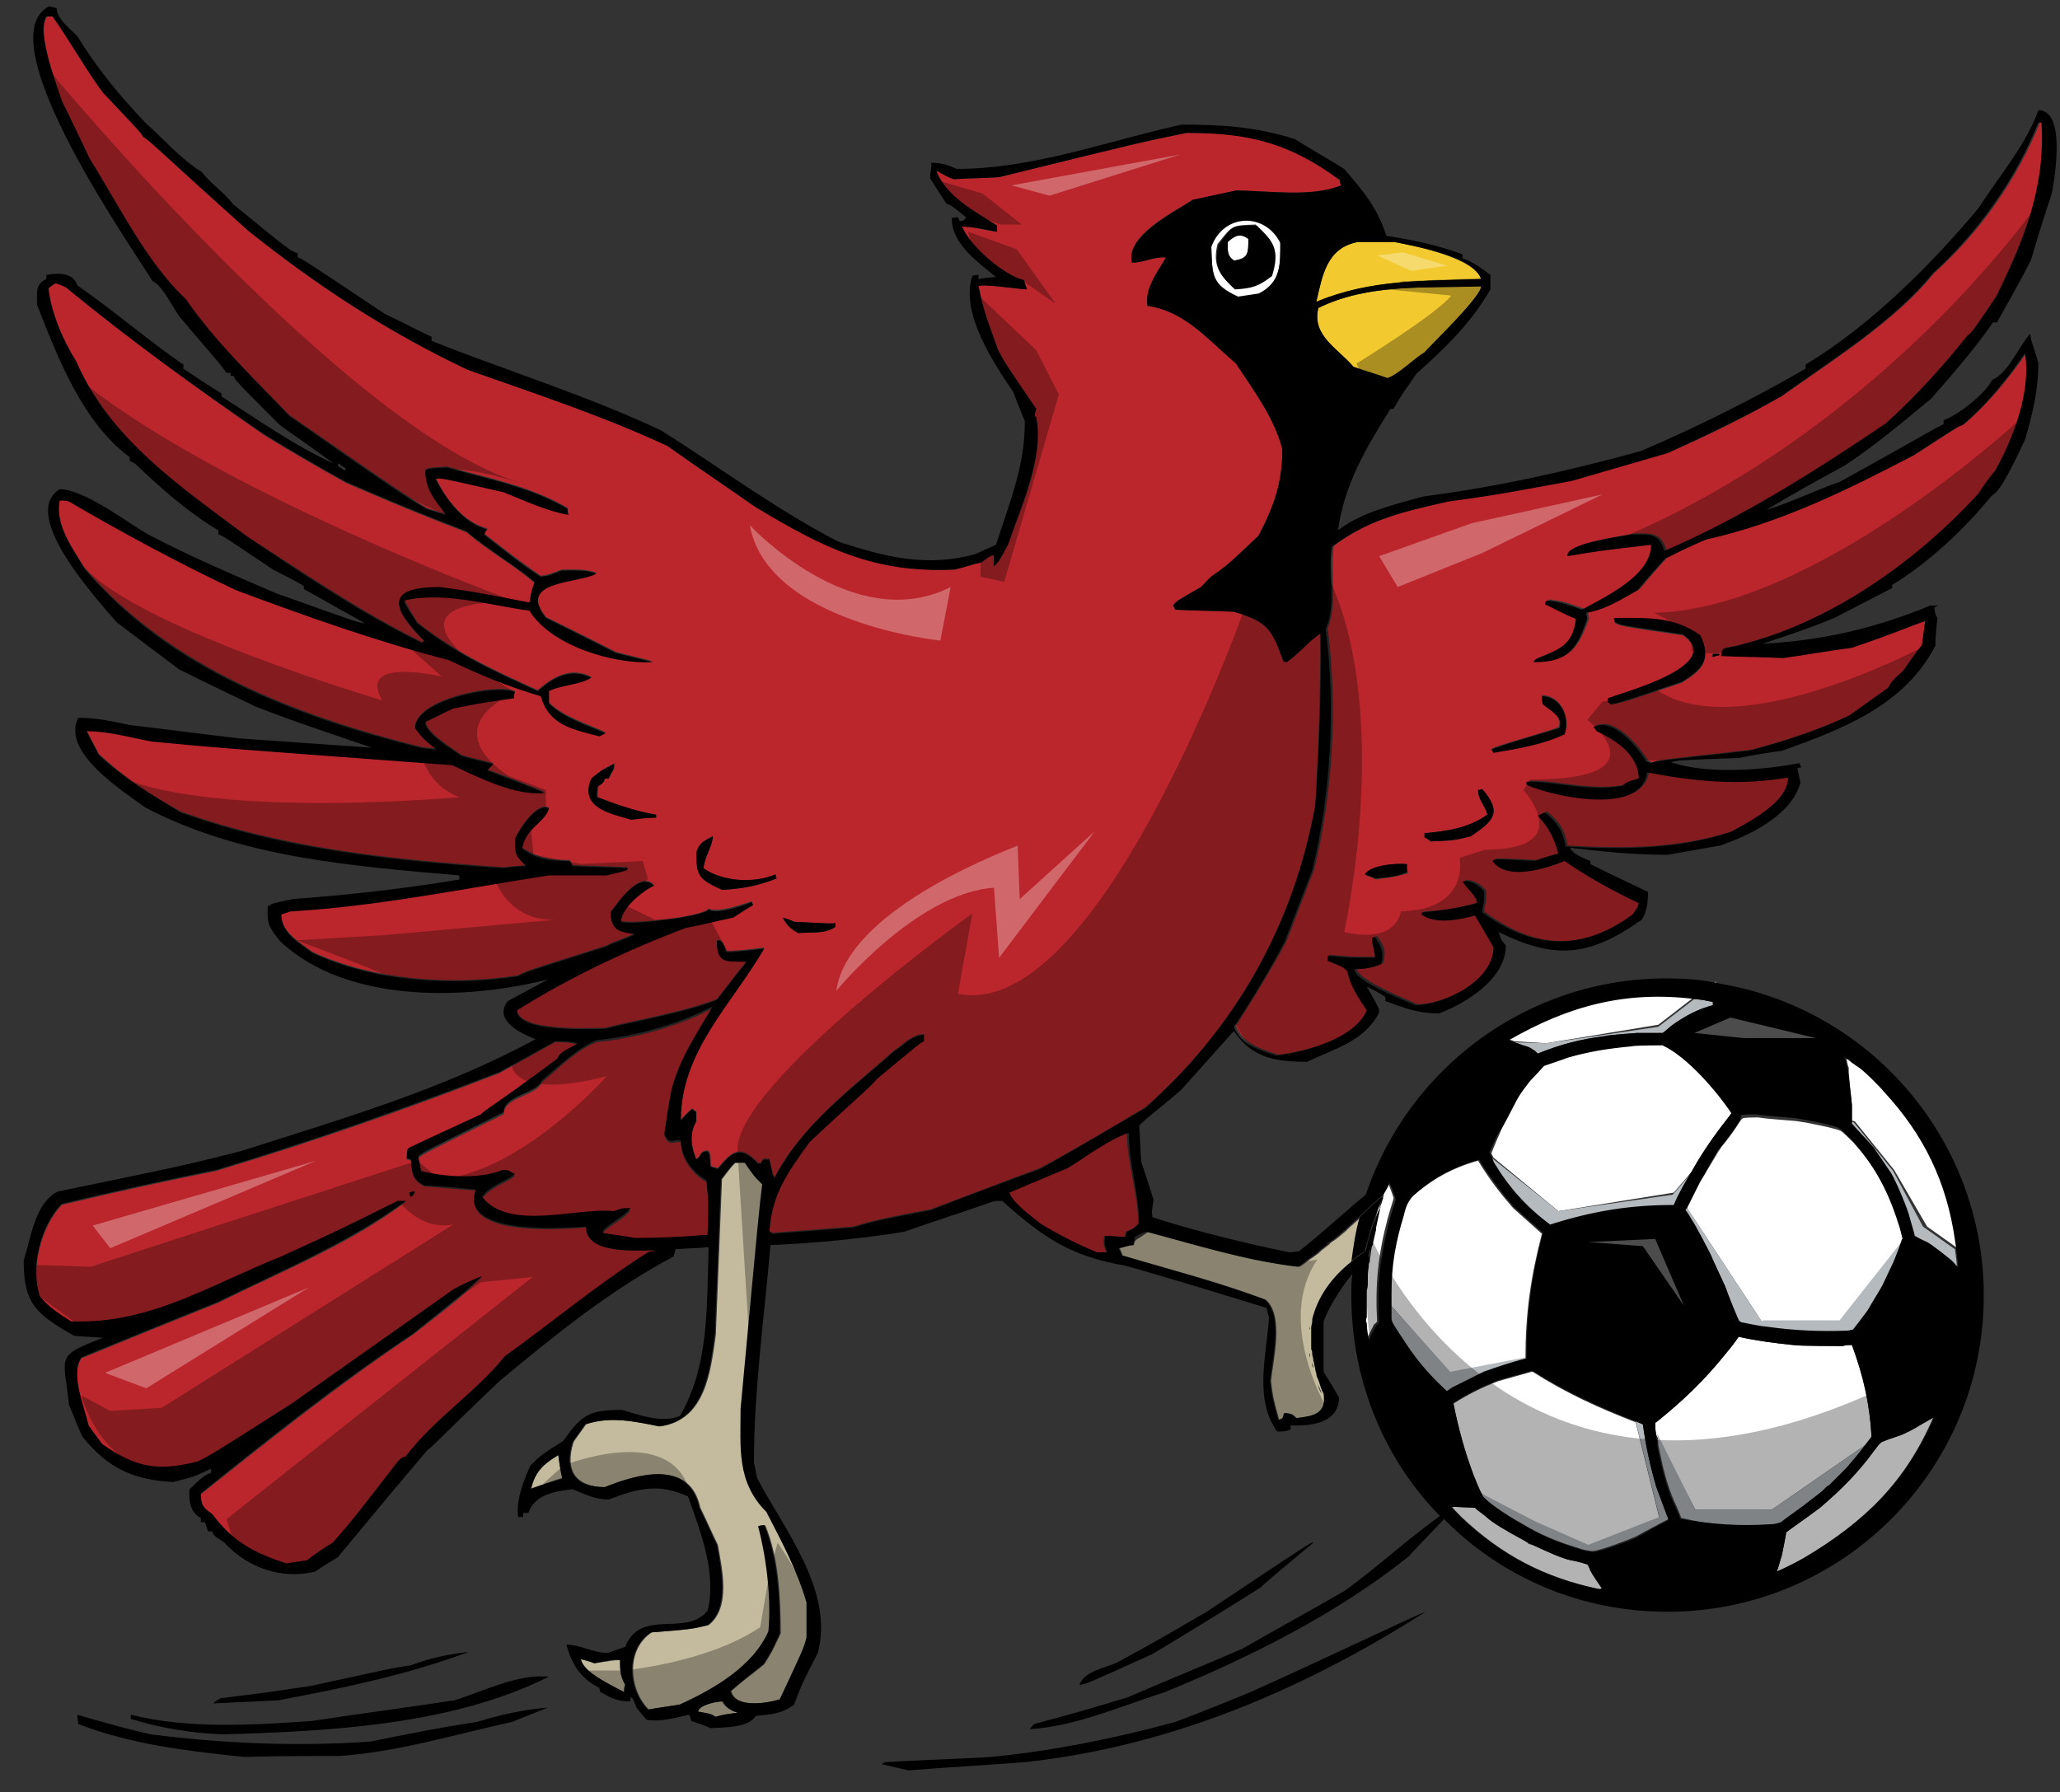 <?xml version="1.0" encoding="utf-8"?>
<!-- Generator: Adobe Illustrator 17.0.0, SVG Export Plug-In . SVG Version: 6.00 Build 0)  -->
<!DOCTYPE svg PUBLIC "-//W3C//DTD SVG 1.1//EN" "http://www.w3.org/Graphics/SVG/1.1/DTD/svg11.dtd">
<svg version="1.1" id="Layer_1" xmlns="http://www.w3.org/2000/svg" xmlns:xlink="http://www.w3.org/1999/xlink" x="0px" y="0px"
	 width="200px" height="174px" viewBox="0 0 200 174" enable-background="new 0 0 200 174" xml:space="preserve">
<rect x="0" y="0" width="200" height="174" fill="#333333" stroke="none"/>
<path id="color3" fill="#C4BB9E" d="M54.2,141.2c0.1,0.8,0.2,1.5,0.4,2.3c-1,0.3-2,0.7-3,1C52,142.8,52.7,142.1,54.2,141.2z
	 M70.1,165.2c-0.7,0-2.4,0.4-2.4,1c1.2,0.2,1.2,0.2,1.7,0.5c0.7-0.2,1.4-0.3,2.2-0.4C71,166.1,70.4,165.8,70.1,165.2z M57.7,161.5
	c-0.5-0.2-0.9-0.3-1.3-0.4c0.2,1.3,3.1,2.6,4.2,3.2c0-0.3,0-0.5,0.1-0.7c-0.5-0.9-0.5-1.4-0.5-2.4C59.7,161.2,59.7,161.2,57.7,161.5
	z M71.4,112.9c-0.5,0.5-0.9,1.1-1.3,1.6c-0.2,5-0.4,10.1-0.6,15.1c-0.5,3.6-1,8.3-5.4,8.9c-2.5-0.5-4.8-1-7.2-0.2
	c-0.4,0.6-0.8,1.1-1.2,1.7c-0.9,2.8,0.2,4.4,3.1,4.4c3.2-1.3,8.2-2.7,9.2,2c0.6,1.2,1.1,2.4,1.7,3.6c0.4,2.3,1.3,6.1-0.9,7.8
	c-1.7,0.4-1.7,0.4-5.5,0.7c-2.5,1.6-2.3,5.5-0.3,7.5c1-0.2,2-0.3,3.1-0.5c3.3-1.5,7.1-3.7,8.6-7.1c0.3-3.2-0.2-7.2-1-10.2
	c0.2-0.1,0.4-0.1,0.6-0.1c1.3,3.1,1.5,7.1,1.5,10.5c-0.9,1.9-0.9,1.9-1.6,3c-1.1,0.9-2.2,1.7-3.2,2.6c0.4,1.7,3.5,1.2,4.8,0.8
	c2.3-4.9,2.3-4.9,2.6-6c0-1.2,0-2.3,0-3.4c-0.9-3.1-2.4-5.9-3.9-8.8c-2.9-2.9-2.5-6.2-2.5-10c1.9-19.6,1.9-19.6,2.2-22
	c-0.8-0.8-0.8-0.8-1.7-2.1C72,112.9,71.7,112.9,71.4,112.9z M110.1,120.9c-0.5,0-0.9,0.2-1.4,0.3c0.1,0.2,0.2,0.4,0.3,0.7
	c4.7,1.4,9.4,2.6,13.9,4.3c1.8,1.6,0.7,5.8,0.5,7.9c0.2,1.6,0.2,1.6,0.8,3.8c0.1-0.1,0.3-0.1,0.4-0.2c0.1-0.2,0.1-0.4,0.2-0.5
	c0.6,0.1,0.6,0,1.1,0.5c1.7-0.2,3-0.4,2.7-2.4c-0.2-0.3-0.3-0.7-0.4-1c0-0.1-0.1-0.2-0.1-0.3c-0.1-0.2-0.2-0.4-0.2-0.6
	c0-0.1-0.1-0.3-0.1-0.4c0-0.2-0.1-0.4-0.1-0.5c0-0.2-0.1-0.3-0.1-0.5c0-0.2-0.1-0.3-0.1-0.5c0-0.2,0-0.3-0.1-0.5c0-0.1,0-0.3,0-0.4
	c0-0.2,0-0.3,0-0.5c0-0.1,0-0.2,0-0.4c0-0.2,0-0.4,0-0.5c0-0.1,0-0.2,0-0.3c0-0.2,0.1-0.4,0.1-0.6c0-0.1,0-0.1,0-0.2
	c0.5-2.1,1.8-4,3.8-5.6c0.2-1.5,0.4-2.9,0.8-4.3c-0.4,0.4-0.9,0.8-1.3,1.2c0,0-0.1,0.1-0.1,0.1c-0.5,0.4-0.9,0.8-1.4,1.1
	c-0.1,0.1-0.2,0.1-0.2,0.2c-0.4,0.3-0.8,0.6-1.1,0.9c-0.1,0.1-0.3,0.2-0.4,0.3c-0.5,0.3-0.9,0.7-1.4,1c-5.1-0.6-9.8-2.1-14.7-3.4
	c-0.3,0.2-0.6,0.4-0.9,0.6C110.2,120.4,110.1,120.6,110.1,120.9z M134.3,116c-0.1,0.1-0.1,0.3-0.2,0.4c0,0,0,0,0,0
	C134.2,116.3,134.2,116.2,134.3,116C134.3,116,134.3,116,134.3,116z"/>
<path id="color2" fill="#BB262C" d="M68.7,119.9c-2.4,0.2-4.8,0.3-7.1,0.5c-1.1-0.2-2.1-0.4-3.1-0.5c0-0.6,2.2-1.5,2.7-2.4
	c-0.8,0-0.8,0-1.6,0.3c-3.5-0.4-10.2,2-12.8-1.4c0.8-1.1,2.1-1.4,3.2-2.2c-0.7-0.4-0.7-0.4-1.2-0.4c-2.2,0.9-5.7,0.7-7.9,0.1
	c-0.1-0.5-0.2-1-0.3-1.4c0.4-0.4,0.4-0.4,8.3-4.3c0-1.7,3.3-1.8,3.7-3.1c1.7-1.4,3.3-3.1,5.3-3.9c3.8-0.4,7.9-1.5,11.3-3.3
	c-1.6,2.7-3.3,5.1-4,8.1c-0.3,1.4-0.5,2.8-0.7,4.3c0.5,1.1,0.8,0.5,1.6,0.6c0,1.6,1.1,3.1,2.5,3.9C68.8,116.9,68.8,116.9,68.7,119.9
	z M63.5,121.4c0,0,0,0.1,0,0.2c-0.2,0-0.4,0-0.6,0.1c-4.9,3.1-9.3,6.7-13.9,10.1c-2.8,3.5-6.8,6-9.6,9.7c-0.3,0.1-0.5,0.3-0.7,0.4
	c-4.4,5.7-4.4,5.7-6.4,8c-0.9,0.6-1.7,1.1-2.5,1.7c-0.7,0.1-1.3,0.2-2,0.3c-3.1-1-5.2-2.1-7.2-4.8c-0.9-0.6-1.1-1-1.1-2
	c6.8-5.4,13.4-10.7,20.6-15.5c4.5-3.5,4.5-3.5,6.7-5.6c-1,0.4-1.9,0.9-2.8,1.3c-5.3,3.7-10.5,7.4-15.7,11.1
	c-7.7,4.9-7.7,4.9-9.1,5.6c-3.9,1-6,0.6-9.3-1.7c-0.5-0.6-0.9-1.2-1.3-1.8c-0.5-1.8-1.8-5-0.7-6.6c4.4-1.8,8.8-3.6,13.3-5.4
	c6-3,12.8-5.7,18.2-9.8c-0.3,0-0.5,0-0.8,0c-5.4,2.7-5.4,2.7-11.3,5.4c-7,2.8-12.8,6.6-20.4,6.3c-1.1-0.7-2.2-1.4-3-2.4
	c-1-2.7,0.1-6.9,2.1-9c5-1.2,10-2.3,15-3.3c9.3-2.8,18.5-6,27.5-9.5c1.8-1,3.6-2,5.4-3c1.2,0,1.2,0,2.2,0.2c-0.6,0.4-1.8,0.8-2,1.5
	c-5.9,4.4-7.1,5.1-7.4,5.4c-2.4,1.1-4.8,2.2-7.1,3.3c-0.1,0.3-0.1,0.6-0.1,1c0.1,0,0.2,0,0.4,0.1c0.1,1.2,0.1,1.9,1.3,2.5
	c1.6,0.1,3.3,0.3,5,0.4c-1.7,4.7,9.1,3.7,10.7,3.6C56.9,121.8,61.7,121.4,63.5,121.4z M40.2,115.7c-0.2,0-0.3,0-0.5,0.1
	c0,0.1,0.1,0.3,0.1,0.4C40.1,116.1,40.1,116.1,40.2,115.7z M41.2,62.3c-3.3-3.3-3.7-5.2,1.5-5.2c3,0.4,3,0.4,8.7,1.5
	c0.2-1.1,0.2-1.1,0.5-2c-2-1.7-4.5-3.1-6.6-4.9c-7.2-2.8-8.4-3.4-11.7-4.8c-2.7-1.5-5.3-3-7.9-4.6C19.1,37.7,12.6,33,6.4,27.9
	c-0.4-0.2-0.7-0.3-1-0.4c-0.3,0.2-0.5,0.3-0.7,0.5c0.3,2.5,1.4,5,2.7,7.1c3.3,7.6,10.2,12.2,16.6,17c5.5,3.5,11,7.3,16.9,10.2
	C41,62.4,41.1,62.3,41.2,62.3z M127.7,78.2c-2.1,11.6-7.7,21.6-16.5,29.3c-3.3,2-6.7,4-10.2,5.9c-3.5,1.3-7.1,2.7-10.6,4
	c-5.2,1-5.2,1-7.6,1.7c-2.6,0.2-5.2,0.4-7.8,0.6c-0.1,0-0.2-0.1-0.3-0.2c0.2-3.6,1.8-5.8,3.9-8.7c3.7-3.6,6-5.5,6.5-6.1
	c4.2-3.5,4.2-3.5,4.6-3.7c0-0.2,0-0.4,0-0.6c-1.1,0-2,1-2.9,1.6c-4.3,3.8-8.9,7.2-11.6,12.3c-0.2-0.4-0.2-0.4-0.5-1.8
	c-0.2,0-0.4,0-0.6,0c-0.1,0.1-0.1,0.2-0.2,0.4c-0.1,0-0.2,0-0.3,0c-1.7-1.8-2.5-1.2-3.9,0.5c-0.3-0.1-0.5-0.1-0.7-0.2
	c0-1.3,0-1.3-0.3-1.5c-0.8,0-0.6,0.6-1.1,0.8c-0.5-1.2-0.7-2.5,0-3.7c0-0.3,0-0.6,0-0.9c-0.2-0.1-0.3-0.2-0.4-0.3
	c-0.4,0.4-0.8,0.7-1.1,1.1c0-6.7,4.9-11.2,8.1-16.7c-3.5,0.4-3.5,0.4-3.7,0.3c-0.1-0.3-0.4-1.3-0.9-1c0,2.2,1,1.9,2.9,2
	c-1,1.2-1.9,2.5-2.9,3.7c-3,1.2-8.1,2.1-10.9,2.8c-1.3,0-8.5,0.4-8.5-1.8c5.1-3.2,10.8-5.9,16.4-8c1.5-0.4,3-0.7,4.6-1
	c0.6-0.4,1.3-0.8,1.9-1.2c-0.1-0.1-0.1-0.2-0.1-0.3c-0.6,0.2-3.4,1.2-4.2,0.7c-0.4,0.8-7.8,1.6-8.5,1.2c0-1.4,2.1-3.1,3.2-3.5
	c-1.4-1.4-3.4,1.6-4.2,2.6c0,1.7,0.8,1.9,2.3,2.1c-0.1,0.2-2.3,0.9-2.7,1.2c-7.9,2.5-7.9,2.5-8.6,2.9c-6.5,1-14,0.5-20-2.3
	c-1.3-1-3-1.9-3-3.7c0.3-0.1,0.6-0.2,0.9-0.3c8.5-0.6,16.7-2.3,25.1-3.5c1.8,0,3.7,0,5.6,0c2.1-0.5,2.1-0.5,2-0.7
	c-1.8-0.1-3.5-0.1-5.3-0.2c-0.1-0.2-0.2-0.4-0.3-0.5c-1.8,0-3.1-0.2-4.6-1.2c0.3-2,2.2-2.5,2.6-3.9c-1.2-0.6-2.9,2.1-3.3,3
	c0,1.4,0,1.7,1.1,2.6c-0.8,0.1-1.5,0.1-2.2,0.2c-10.4-0.7-21.4-1.8-31.3-5.4c-3-1.6-5.5-3.3-8-5.6c-0.4-0.8-0.8-1.5-1.2-2.3
	c2.1,0,4.3,0.6,6.3,1c6.3,0.7,6.3,0.7,29.2,2.3c2.6,1.2,6.1,3,9,2.7c-1.9-0.8-3.7-1.5-5.6-2.2c0.2-0.2,0.4-0.4,0.6-0.6
	c-1.1-0.3-2.1-0.5-3.1-0.8c-0.8-0.6-3.5-2.2-3.5-3.3c0.9-0.5,1.8-0.9,2.7-1.3c2.4-0.6,2.4-0.6,5.9-1c0-0.2,0-0.4,0.1-0.6
	c-1.9-0.8-9.7,0.8-9.7,3.5c0.6,0.9,1.3,1.4,2.1,2.1c-0.6-0.1-1.1-0.1-1.6-0.2c-11.9-3-24.4-7.7-32.6-17.4c-1.2-1.9-2.9-4.2-2.4-6.6
	c0.3,0,0.6,0.1,0.9,0.1c5.3,3.1,10.7,5.9,16.2,8.6c6.8,2.5,13.7,5,20.7,6.8c2.9,1.4,5.8,2.6,8.9,3.5c0.8,2.8,3,3.2,5.7,3.9
	c0.2-0.1,0.4-0.2,0.6-0.3c-1.7-0.8-4.1-1.5-5.5-2.9c0-0.4,0-0.8,0-1.2c1.3-0.6,3.1-0.6,4.1-1.3c-2-1-3.7,0-5.2,1.3
	c-4.2-1.9-8.1-3.7-11.7-6.6c-1.2-2-1.2-2-1.2-2.2c3.7-0.9,8.4,0.5,12.1,1c2.1,3.4,8.1,5.2,12,5c-1.2-0.3-2.4-0.6-3.6-0.9
	c-2.3-1.2-4.6-2.3-6.8-3.4c-2.9-3.6,3.1-3.2,4.9-4.3c-1.1-0.4-2.3-0.3-3.4-0.3c-1.3,0.5-1.3,0.5-2,0.6c-1.9-1.3-3.7-2.7-5.5-4.1
	c0-0.2,0.2-0.3,0.3-0.5c-2.3-0.6-4-2.8-5-4.9c0.5,0,0.5,0,6.6,1.3c2.1,0.9,4.1,1.8,6.3,2.2c-0.1-0.2-0.1-0.4-0.1-0.6
	c-3.6-2.1-7.7-2.9-11.7-4c-1.8,0.1-1.8,0.1-2.1,0.3c0,1.8,0.9,2.8,2,4.3c-0.7-0.2-1.3-0.4-1.9-0.6c-2.6-1.6-2.6-1.6-13.3-9
	C24.6,36.7,20.9,33.2,18,29c-3.7-3.4-6.6-9.3-9.3-13.6C7.8,13.5,6.9,11.6,6,9.8C5.8,9,3.4,3.1,4.6,1.6c0.2,0,0.4,0,0.6,0
	C6.8,4,8.3,6.7,10,9c3.7,3.9,3.7,3.9,3.9,4.3c0.4,0.1,2.2,2,10.2,9.1c6.7,5.4,13.5,9.8,21.3,13.5c6.5,2.3,13.2,4.5,19.4,7.4
	c2.8,2,5.6,3.9,8.5,5.9c6.7,3.9,11.6,6.4,19.4,6.1c0.9-0.3,1.7-0.5,2.6-0.7c0.8-0.7,0.8-0.7,1.2-0.7c0,0.4,0,0.7,0,1.1
	c0.5-0.5,0.5-0.5,1.4-2.2c1.2-3.4,3.5-8.4,2.7-12.3c-0.2-0.1-0.2-0.1,0-0.8c-3-4.4-3-4.4-3.7-5.7c-1.4-3.9-1.4-3.9-1.9-6.2
	c0.3-0.3,4.1,0.3,4.7,0.3c-0.1-0.3-0.2-0.6-0.3-0.9c-2-0.5-5.2-3.2-6-5.2c1.1,0,2.3,0.4,3.4,0.5c0-0.2,0-0.4,0-0.6
	c-2.2-1.4-4.9-2.7-5.9-5.3c0.4,0.1,0.6,0.4,1.7,0.8c1.4-0.1,2.9-0.1,4.4-0.2c13.8-3.4,13.8-3.4,18.2-4.3c6.1,0,10,0.9,14.9,4.6
	c0,0.2,0,0.3,0.1,0.5c-2.9,1.2-7.2,0.5-10.2,0.5c-1.4,0.3-2.8,0.6-4.2,0.9c-1.5,1-6.6,3.4-5.9,6.1c1.2,0,2.1-0.6,3.3-0.5
	c-0.8,1.4-2,3-1.8,4.7c3.6,0.5,5.8,3.2,8.6,5.6c1.7,2.6,3.7,5.3,4.5,8.3c0,3.3-0.8,5.5-2.3,8.4c-1.5,1.4-2.8,2.8-4.5,3.9
	c-0.4,0.4-0.7,0.7-1.1,1.1c-2.5,1.4-2.5,1.4-2.7,1.8c0,0.1,0.1,0.2,0.2,0.4c1.9,0.1,3.8,0.1,5.7,0.2c3.4,1,3.7,1.8,4.8,4.8
	c0.1,0,0.2,0.1,0.3,0.1c1.2-0.8,2.1-2,3.3-2.8C128.2,67,128,72.6,127.7,78.2z M63.7,79.1c-1.9-0.3-3.9-1-5.7-1.7
	c0-0.4,0.1-0.7,0.1-1.1c0.6-0.4,0.6-0.4,0.7-0.8c0.1,0,0.2,0,0.4,0c0.2-0.7,0.5-0.6,0.5-1.4c-1.2,0.6-1.2,0.6-2.2,1.4
	c-1.2,2.8,1.8,3.4,3.9,4c0.8-0.1,1.6-0.2,2.4-0.2C63.7,79.3,63.7,79.2,63.7,79.1z M75.4,85.3c-0.1-0.2-0.1-0.3-0.1-0.4
	c-2.1,0.9-5.2,0.7-7-0.6c0.1-1.1,0.9-2.2,0.9-3.1c-0.9,0.5-1.3,0.6-1.6,1.6c0,2.3,0.3,2.6,2.5,3.6C72.1,86.3,73.6,86,75.4,85.3z
	 M81.1,89.6c-0.2,0.1-0.2,0.1-4-0.1c-0.4-0.2-0.8-0.3-1.1-0.4c0.4,0.8,0.8,1.1,1.5,1.5c1.2-0.1,2.6,0.1,3.6-0.6
	C81.1,89.8,81.1,89.7,81.1,89.6z M152.4,53.9c3-0.5,3-0.5,8.1-1.1c0,3-4.4,5.1-6.7,6.3c-2-0.7-2-0.7-3.4-0.9c0,0.1-0.1,0.2-0.2,0.4
	c0.6,0.2,1.3,0.7,3,1.4c-0.4,2.6-1.7,3-3.9,3.9c-0.1,0.1-0.1,0.2-0.2,0.3c3.4,0,4.2-1.4,5.2-4.2c-0.1-0.2-0.1-0.4-0.1-0.6
	c1.8-0.4,3.3-1.3,5-2.2c0.9-1.1,1.8-2.1,2.7-3.1c0.6-0.2,0.9-0.6,3.9-1.8c7.2-1.6,13.7-4.8,20.2-8.2c4.3-2.8,4.3-2.8,4.7-2.9
	c2.4-2.1,4.3-4.4,6.1-7c0.6,3.7-1.1,8.2-2.9,11.4c-0.6,0.7-1.1,1.5-1.6,2.2c-6.5,7-15.3,13.3-24.8,15.1c-0.1,0.2-0.1,0.4-0.2,0.7
	c2,0.1,3.9,0.1,6,0.2c2.2-0.4,4.5-0.7,6.7-1c4.1-1.4,5.5-2,7.1-2.6c-0.1,0.8-0.2,1.5-0.3,2.3c-0.6,0.8-1.2,1.7-1.8,2.5
	c-1.1,1-1.1,1-1.5,1.7c-1.3,0.9-2.6,1.8-3.8,2.7c-3.2,1.5-6.3,2.5-9.7,3.4c-9.1,1-9.1,1-9.5,1.2c-0.2,0-0.4-0.1-0.5-0.2
	c-0.9-1.4-3.3-4.3-5.1-3.3c0,0.1,0.2,0.3,0.3,0.4c2,0.8,4.1,2.3,4.1,4.6c-1.1,0.4-1.1,0.4-1.6,0.7c-3.2,0.6-6.2-0.4-9.3-0.4
	c0,0.1,0,0.2,0,0.3c2.4,1.1,11.2,3.1,11.7-1.2c4.8,0.9,8.9,1.3,13.7,0.5c0,2.4-3.7,4.3-5.6,5.3c-5.2,1.7-10.5,1.7-16,1.4
	c-0.3-1.6-0.8-2.3-2-3.3c-0.3,0.1-0.5,0.2-0.7,0.3c1.1,1.2,1.6,2.3,2,3.7c-0.8,0.2-1.6,0.5-2.3,0.7c-4-0.2-4-0.2-4.1,0
	c1.4,2,5.3,0.7,7,0c2.3,1.6,4.7,2.9,7.2,4.1c-0.1,0.4-0.1,0.4-0.6,1.1c-5,3.7-9.6,3.5-14.6-0.2c0-0.5,0.2-0.6,0.2-2
	c-0.4-0.6-1.4-1.2-2.1-1c0.4,0.7,1.4,1.4,1.4,2.1c-1.8,0.5-3.3,0.8-5.3,0.9c-0.1,0-0.1,0.1-0.1,0.2c1.4,1,3.7,0.5,5.2,0.1
	c0.6,1,1.2,2.1,1.8,3.1c0,3.2-4.8,5.6-7.6,5.6c-1.1-0.5-5.9-2.4-5.9-3.5c1.1,0,1.7,0,2.6-0.5c0.3-1.1,0.1-1.7-0.6-2.6
	c-0.1,0-0.2,0-0.3,0.1c0,0.7,0.3,1.3,0.3,1.9c-2.5,0-2.5,0-4.6-0.2c0,0.2,0,0.3,0,0.5c1.5,0.6,1.5,0.6,1.9,1
	c0.3,1.5,1.1,2.6,1.9,3.8c-1.1,2.8-6.1,4.1-8.8,4.4c-1.6-0.5-3.5-1.1-4.1-2.8c1.7-2.7,3.4-5.4,4.9-8.2c0.9-2.3,1.8-4.7,2.7-7
	c1.8-7.4,2.3-15.8,1.3-23.4c1-2.5,0.2-5.4,0.6-8c3.6-2.7,6.9-3.3,11.3-4.4c5.3-0.7,8.1-1.4,12-2c3.1-0.9,6.2-1.8,9.3-2.7
	c3.7-1.6,7.5-3.5,11-5.5c4.8-3.4,10.9-7.2,14.7-11.9c4.5-4,8.1-9.2,10.3-14.7c0.1,0,0.2,0,0.3,0c0.4,6.2-1.7,11.4-4.4,16.9
	c-2.3,3.4-2.3,3.4-2.8,3.8c-2.5,3-5.1,5.9-7.9,8.5c-6.7,4.7-13.8,9.1-21.5,12.4c-0.6-1.8-1.5-1.6-3.2-1.6
	C157.8,52,151.8,52.8,152.4,53.9z M136.6,83.9c-1.1-0.1-3.6,0.1-4,1.1c0.3,0.1,0.6,0.2,1,0.4c2-0.3,2-0.3,3.1-0.6
	C136.6,84.4,136.6,84.2,136.6,83.9z M166.2,63.8c0.2-0.1,0.4-0.1,0.7-0.2c0-0.2,0-0.2-0.6-0.1C166.2,63.6,166.2,63.7,166.2,63.8z
	 M156.1,68.2c0.1,0,0.2,0.1,0.3,0.2c0.9-0.1,0.9-0.1,6.9-2.1c1.9-1.2,2.9-2.1,1.8-4.5c-2.6-1.9-5.3-1.7-8.4-1.7c0,0.1,0,0.2,0.1,0.4
	c0.5,0.3,0.5,0.3,6.6,1.2c4.2,3-5.8,5.6-7.3,6.2C156.1,67.9,156.1,68,156.1,68.2z M143.9,76.7c-0.2,0-0.3,0-0.4,0
	c0,1,0.7,1.5,0.9,2.4c-1.8,1.3-3.9,1.6-6.1,1.8c0,0.1,0,0.3,0,0.4c0.2,0.1,0.4,0.2,0.6,0.4c2.3-0.1,2.3-0.1,3.9-0.5
	C145,79.7,145.9,78.9,143.9,76.7z M151.3,70.6c-1.2,0.5-6.1,1.8-6.5,2.1c0.1,0.1,0.1,0.2,0.2,0.3c2.4-0.4,4.8-0.8,6.9-1.8
	c0.6-1.6-0.4-3.7-2.2-3.7c0,0.3,0,0.5,0.1,0.8C150.4,68.9,151.8,69.5,151.3,70.6z M103.6,113.4c-1.9,0.8-3.8,1.6-5.7,2.4
	c0.3,1,2.3,2.4,3,3c1.8,1.1,3.6,2,5.5,2.8c0.3,0,0.7,0,1,0c-0.3-0.9-0.3-0.9-0.2-1.6c0.7,0,1.3,0.1,2,0.1c0-0.2,0.1-0.4,0.1-0.5
	c0.7-0.3,0.7-0.3,1.2-0.8c0-2.9-1.1-5.9-1.1-8.9C107.6,110.6,105.4,112.3,103.6,113.4z"/>
<path id="color1" fill="#F2CA30" d="M131.8,23.5c1.2,0,2.4,0,3.6,0c2,0.4,7.7,1.5,8.4,3.6c-5.7,0.2-10.7,0-16,2.2
	C128.4,26.7,128.8,24.1,131.8,23.5z M131.4,35.7c1.1,0.4,2.2,0.7,3.3,1.1c1-0.3,2.6-1.9,3.6-2.5c0.9-1,5.5-5.5,5.5-6.5
	c-5.4,0.2-10.9-0.3-15.8,2.1C127.3,32.6,130,33.9,131.4,35.7z"/>
<path id="fill" fill="#FFFFFF" d="M163.7,117.4l0.3,0.7c-0.2-0.3-0.4-0.6-0.4-0.6C163.7,117.5,163.7,117.5,163.7,117.4z
	 M179.8,107.3c0,0.5,0,1,0,1.5l0.3,0.1l3.8,4.7l3.2,5.5l3.1,2.2c0-0.3-0.1-0.7-0.1-0.8c-0.8-5.6-3-10.2-6.9-14.4
	c-0.3-0.4-2-2.1-2.5-2.4c-0.2-0.1-0.4-0.3-0.6-0.4c-0.2-0.2-0.5-0.4-0.8-0.6c0,0.1,0,0.1,0,0.2c0,0.1,0.1,0.6,0.2,0.8
	C179.4,103.9,179.8,107.1,179.8,107.3z M151.3,117.6l11.2-1.8l1.8-2.1c1.1-2,2.4-3.8,3.9-5.7c-1.4-2.1-4.3-5.5-6.7-6.6
	c-0.1,0-2.8,0-3,0.1c-2.2,0.2-4.1,0.5-6.2,1.1c-0.2,0.1-2.3,0.8-2.3,0.8c-0.1,0.1-1.2,1.3-1.4,1.5c-1.5,1.9-1.1,1.6-2.8,4.7
	c-0.1,0.2-1,2.3-1,2.4c0,0,0.1,0.2,0.2,0.4L151.3,117.6z M124.3,23.6c0,2,0.1,3.9-2.1,5c-0.7,0-1.4,0.2-2,0.3
	c-2.6-1.2-2.5-2.1-2.6-4.9C118.8,20.7,122.8,20.6,124.3,23.6z M118.2,23.7c-0.5,2.1,0.2,2.9,1.6,4.3c1.7-0.1,2.3-0.3,3.6-1.3
	c0.9-2.6,0.2-3.3-1.5-4.9C119.6,21.9,119.7,21.8,118.2,23.7z M150.1,101.3l10.9-1.8l3.5-2.7c-6.6-0.6-12.1,0.7-18,4.1
	c0.2,0.1,0.3,0.1,0.5,0.2L150.1,101.3z M135,126.7l5.8,6.6l7.3-1.4c0-4.3,0.5-7.9,1.6-12.1c-1-0.9-1.8-1.6-2.8-2.5
	c-1.3-1.5-2.3-2.8-3.4-4.6c-2.5,0.7-4.5,1.8-6.4,3.5c-0.5,0.4-0.7,0.8-1,1.7c-0.8,2.6-1.2,4.8-1.2,7.5
	C135,125.7,135,126.2,135,126.7z M165.7,113.7c-0.2,0.4-0.5,0.8-0.7,1.2c-0.1,0.2-0.9,1.8-1.2,2.4l7.3,11.1h7.7l6-7.6
	c0-0.1,0.1-0.2,0.1-0.2c0-0.1-0.3-1.3-0.4-1.5c-1-3.2-2.4-5.8-4.6-8.2c-0.3-0.3-1-1-1.2-1.1c-0.7-0.3-3.3-0.8-4-0.9
	c-0.4-0.1-2.8-0.2-4-0.4c-0.2,0-1.5,0-1.5,0.1c-0.1,0-0.5,0.6-0.6,0.8c-0.2,0.3-0.9,1.3-1.5,2L165.7,113.7z M154.4,152.5
	c-0.1-0.3-0.2-0.5-0.3-0.6c0,0-0.9-0.3-1.6-0.4c-0.9-0.2-2.2-0.8-3.5-1.4l-0.6-0.2l-0.3-0.3c-1.7-0.9-3.2-1.8-3.7-2.3
	c-0.2-0.2-1.1-0.8-1.1-0.9c-0.1,0-2.3-0.1-2.3-0.1c0,0.1,0.5,0.6,0.9,1c3.9,3.7,8.1,5.9,13.4,7c0.1,0,0.2,0,0.2,0c0,0,0-0.1,0-0.1
	C155.3,153.9,154.6,152.9,154.4,152.5z M154.2,150.1l6.9-2.7l-2.3-9.3c-3.6-1.4-6.7-2.8-10-4.9c-0.1,0-0.1,0-0.1,0
	c-1.1,0.3-2.1,0.6-3.2,0.9c-1.6,0.6-3,1.3-4.4,2.2c0.5,2.5,1.1,4.7,2,7.1c0.1,0.2,0.5,1.3,0.8,1.8l5.2,2.7L154.2,150.1z
	 M164.6,146.6h7.4l9.1-6.3c0.2-0.3,0.4-0.5,0.6-0.8c0,0,0-0.1,0-0.1c-0.2-3.2-0.8-5.8-1.9-8.8c-0.3,0-0.6,0-0.9,0.1
	c-0.1,0-4.4,0-4.8-0.1c-1.9-0.2-3.5-0.4-5.3-0.8c-0.4,0.6-0.8,1.1-1.3,1.7c-2.1,2.6-4.1,4.5-6.7,6.6c0,0-0.1,0-0.1,0.1
	c0,0.4,0,0.6,0.1,1.1l0,0L164.6,146.6z M184.4,139.4c-0.6,0.2-1.8,0.6-1.8,0.7c-0.1,0-0.5,0.6-0.6,0.7c-1.6,2.2-3.2,3.8-5.3,5.6
	c-1.2,0.9-3.2,2.3-3.3,2.4c0,0,0,0,0,0.1c0,0.1-0.3,1.6-0.4,2.1c-0.2,0.6-0.3,1.1-0.5,1.6c0.9-0.4,1.7-0.8,2.6-1.3
	c6-3.6,9.9-7.4,12.6-13.7c-0.5,0.3-0.9,0.5-1.4,0.8C186.2,138.6,184.6,139.4,184.4,139.4z M119.8,25.3c1.4-0.2,1.4-0.7,1.4-2.1
	c-0.8-0.6-1.4-0.4-2,0.3C119.2,24.3,119.1,24.8,119.8,25.3z M134.2,116.2c-0.2,0.5-0.3,1-0.5,1.5c0,0,0,0,0,0
	c-0.1,0.5-0.2,0.9-0.3,1.4c0,0.1,0,0.1,0,0.2c-0.1,0.4-0.2,0.9-0.3,1.3c0,0.1,0,0.2-0.1,0.3c-0.1,0.4-0.1,0.8-0.2,1.2
	c0,0.2,0,0.3-0.1,0.5c0,0.4-0.1,0.7-0.1,1.1c0,0.2,0,0.4,0,0.6c0,0.3,0,0.6-0.1,0.9c0,0.3,0,0.5,0,0.8c0,0.3,0,0.5,0,0.8
	c0,0.3,0,0.7,0,1c0,0.2,0,0.4,0,0.6c0,0.5,0.1,1.1,0.2,1.6c0,0,0.7-1.4,0.7-1.4c0.1-0.1,0.2-0.1,0.2-0.2c0,0,0.1,0,0.1-0.1
	c-0.2-3.5,0.1-6.5,1-9.9c0.2-0.8,0.6-1.9,0.6-2.1c0,0-0.5-1.5-0.6-1.5c0,0,0,0,0,0C134.7,115.4,134.4,115.8,134.2,116.2z M134.3,116
	c0,0.1-0.1,0.3-0.1,0.4c0-0.1,0.1-0.1,0.1-0.2C134.3,116.2,134.3,116.1,134.3,116z"/>
<path id="shadow_1_" fill="#B5BABE" d="M148.4,149.8l-0.3-0.3c0.3,0.2,0.6,0.3,1,0.5L148.4,149.8z M159.5,138.3
	c-0.2-0.1-0.5-0.2-0.7-0.3l2.3,9.3l-6.9,2.7l-5.2-2.3l-5.2-2.7c0,0.1,0.1,0.2,0.1,0.2c0.4,0.6,2.5,2,3.8,2.7
	c1.8,1.1,3.5,1.8,5.5,2.4c0.5,0.2,1.2,0.3,1.4,0.3c0.7,0,3.8-1.2,4.2-1.4c1.3-0.7,2.2-1.2,3.2-1.7c-0.4-1.1-0.8-2.1-1.2-3.2
	C160.2,142.3,159.8,140.4,159.5,138.3z M135,126.7c0,0.6,0,1.3,0,1.3c0,0.1,0,0.2,0.1,0.4c0,0.1,1.2,1.9,1.4,2.2
	c1.2,1.8,2.4,3.1,3.9,4.5c0.2-0.1,0.4-0.3,0.6-0.4c0.2-0.1,2.8-1.4,3-1.5c1.4-0.5,2.6-0.9,4.1-1.3c0,0,0-0.1,0-0.1l-7.3,1.4
	L135,126.7z M160.9,139.2c0,0.1,0,0.2,0,0.2c0.1,0.3,0.1,0.6,0.1,0.9c0.4,2,0.8,3.8,1.6,5.6L160.9,139.2L160.9,139.2z M166.8,111.8
	c-0.1,0.2-0.6,1-1.1,1.9l1.4-2.3C167,111.5,166.9,111.7,166.8,111.8z M171.1,128.4l-7.3-11.1c0,0.1,0,0.1-0.1,0.1l0.3,0.7
	c0.1,0.2,0.3,0.5,0.3,0.5c0.1,0.1,1.9,3.4,2,3.8c0.4,0.9,0.8,1.7,1.2,2.6c0.2,0.6,1.3,3.4,1.4,3.4c0.1,0,0.1,0.1,0.2,0.1
	c0.1,0,1.9,0.4,2.3,0.4c2.8,0.4,5.2,0.5,8,0.4c0.1,0,0.4-0.1,0.5-0.1c0,0,1.4-1.8,1.5-2c0.5-0.9,1.3-2.1,1.5-2.6
	c0.3-0.6,0.6-1.3,0.9-1.9c0.1-0.2,0.6-1.5,0.8-2.1l-6,7.6H171.1z M183.8,113.7l-3.8-4.7l-0.3-0.1c0,0.1,0,0.1,0,0.2
	c0,0.1,0,0.1,0,0.1c0.7,0.8,1.4,1.5,2.1,2.3c0.6,0.9,1.1,1.6,1.7,2.5c0.5,0.8,1.7,3.7,1.8,4.3c0.2,0.7,0.5,1.7,0.5,1.8
	c0,0,0.7,0.4,1.2,0.6c0.4,0.2,2.2,1.6,2.5,1.9c0.1,0.1,0.5,0.6,0.5,0.5c0,0,0-0.1,0-0.1c0-0.1-0.1-1-0.2-1.7l-3.1-2.2L183.8,113.7z
	 M150.1,101.3l-3.1-0.1c0.4,0.1,0.8,0.3,1.2,0.4c0.1,0,0.5,0.2,0.6,0.3c0.2,0.1,0.3,0.2,0.5,0.4c2.2-0.9,4.2-1.4,6.5-1.7
	c0.3-0.1,3-0.3,3.1-0.3c0.7,0,2.4,0,2.5,0c0.1,0,0.6-0.5,1-0.8c1.3-0.9,2.4-1.5,3.9-1.9v-0.3c-0.3-0.1-0.6-0.1-0.9-0.2
	c-0.3,0-0.6-0.1-0.9-0.1l-3.5,2.7L150.1,101.3z M175.1,146.2c0.6-0.5,1.2-0.9,1.8-1.4l0.3-0.3c0.1-0.1,0.2-0.2,0.4-0.3l1.7-1.7
	c0.6-0.7,1.2-1.4,1.8-2.2l-9.1,6.3h-7.4l-3.7-7.4l1.7,6.7c0.2,0.4,0.4,0.9,0.6,1.4c0,0.1,0,0.1,0.1,0.1c3,0.7,5.6,0.9,8.6,0.7
	c0.4,0,0.7-0.1,1-0.2C173,147.7,174.7,146.5,175.1,146.2z M160.9,139.2C160.9,139.2,160.9,139.2,160.9,139.2L160.9,139.2
	L160.9,139.2z M151.3,117.6l-6.5-5.2c0.1,0.2,0.2,0.4,0.2,0.5c1.5,2.5,3.2,4.4,5.5,6.1c4.1-1.3,7.7-1.9,12-1.9
	c0.5-1.2,1.1-2.2,1.7-3.2l-1.8,2.1L151.3,117.6z M166.6,95.3l-0.3,0.2c0.1,0,0.3,0,0.4,0.1L166.6,95.3z"/>
<path id="outline" d="M136.6,83.9c0,0.3,0,0.5,0,0.8c-1.1,0.4-1.1,0.4-3.1,0.6c-0.4-0.2-0.7-0.3-1-0.4C133,84,135.5,83.8,136.6,83.9
	z M114.1,167.2c-5.9,1.6-11.8,2.8-17.9,3.4c-3.4,0.2-6.9,0.3-10.3,0.5c-0.1,0.1-0.2,0.1-0.3,0.2c0.9,0.2,1.7,0.4,2.6,0.6
	c3.7-0.3,7.5-0.5,11.3-0.8c14-1.5,27-7,38.9-14.6c-0.9,0.3-10.5,4.9-17,7.8C119,165.3,116.5,166.3,114.1,167.2z M122,21.9
	c1.6,1.6,2.3,2.3,1.5,4.9c-1.3,1-1.9,1.2-3.6,1.3c-1.5-1.4-2.1-2.2-1.6-4.3C119.7,21.8,119.6,21.9,122,21.9z M119.2,23.5
	c0,0.8-0.1,1.3,0.6,1.8c1.4-0.2,1.4-0.7,1.4-2.1C120.4,22.6,119.9,22.9,119.2,23.5z M36,169.1c-7.2,0.5-14.3,0.2-21.4-0.7
	c-2.9-0.7-2.9-0.7-7.1-1.9c0,0.3,0.1,0.6,0.1,0.9c5.2,2,10.5,2.6,16.1,3.2c3.1-0.1,6.2-0.1,9.3-0.1c5.7-0.4,11.2-2.1,16.7-3.3
	c1.2-0.5,2.3-0.9,3.5-1.4c-2.4,0.2-4.6,0.7-6.9,1.4C42.9,167.7,39.4,168.4,36,169.1z M45.5,160.4c-1.9,0.2-3.8,0.6-5.6,1.3
	c-1.5,0.2-1.5,0.2-9.7,2c-2.9,0.4-3,0.5-8.8,1.2c-0.3,0.2-0.5,0.3-0.7,0.5c2.1-0.1,4.1-0.2,6.3-0.3
	C33.4,163.9,39.6,162.6,45.5,160.4z M122.3,154.2c1.7-1.5,3.4-2.9,5.2-4.4c0-0.2,0-0.2-10.5,6.8c-1.5,0.8-2.6,1.6-8.5,4.8
	c-1.2,0.6-3.2,0.8-3.7,2.2c0.7-0.1,0.7-0.1,7.1-3C115.4,158.5,118.8,156.4,122.3,154.2z M77.1,89.5c-0.4-0.2-0.8-0.3-1.1-0.4
	c0.4,0.8,0.8,1.1,1.5,1.5c1.2-0.1,2.6,0.1,3.6-0.6c0-0.2,0-0.3,0-0.4C80.9,89.7,80.9,89.7,77.1,89.5z M39.9,116.2
	c0.2-0.1,0.2-0.1,0.4-0.5c-0.2,0-0.3,0-0.5,0.1C39.8,115.9,39.8,116.1,39.9,116.2z M68.3,84.3c0.1-1.1,0.9-2.2,0.9-3.1
	c-0.9,0.5-1.3,0.6-1.6,1.6c0,2.3,0.3,2.6,2.5,3.6c2-0.1,3.5-0.4,5.3-1.1c-0.1-0.2-0.1-0.3-0.1-0.4C73.2,85.8,70.1,85.6,68.3,84.3z
	 M58,76.4c0.6-0.4,0.6-0.4,0.7-0.8c0.1,0,0.2,0,0.4,0c0.2-0.7,0.5-0.6,0.5-1.4c-1.2,0.6-1.2,0.6-2.2,1.4c-1.2,2.8,1.8,3.4,3.9,4
	c0.8-0.1,1.6-0.2,2.4-0.2c0-0.1,0-0.2,0-0.3c-1.9-0.3-3.9-1-5.7-1.7C57.9,77.1,58,76.7,58,76.4z M144.8,72.8
	c0.1,0.1,0.1,0.2,0.2,0.3c2.4-0.4,4.8-0.8,6.9-1.8c0.6-1.6-0.4-3.7-2.2-3.7c0,0.3,0,0.5,0.1,0.8c0.7,0.6,2,1.2,1.6,2.3
	C150.1,71.1,145.2,72.5,144.8,72.8z M44.1,165.1c-4.6,0.7-9.2,1.3-13.8,2c-5.7,0.4-12,0.8-17.6-0.6c0,0.1,0,0.2,0,0.4
	c2.9,0.9,5.9,1.4,9,1.5c10.4-0.3,22.2-0.9,31.6-5.6C50.3,162.5,47,164.2,44.1,165.1z M143.5,76.7c0,1,0.7,1.5,0.9,2.4
	c-1.8,1.3-3.9,1.6-6.1,1.8c0,0.1,0,0.3,0,0.4c0.2,0.1,0.4,0.2,0.6,0.4c2.3-0.1,2.3-0.1,3.9-0.5c2.2-1.5,3.1-2.3,1.1-4.6
	C143.7,76.7,143.6,76.7,143.5,76.7z M179.1,45.2c-2.6,1.4-5.1,2.8-7.6,4.3c2.4-0.7,4.7-1.9,7.1-2.7c8.5-4.7,9.7-5.5,10.1-5.6
	c0-0.2,0-0.3,0-0.4c1.4-0.5,4-2.5,4.7-3.9c1.6-0.7,2.5-3.1,3.7-4.5c0.1,0.9,0.5,1.6,0.8,2.9c0,2.6-0.6,5-1.3,7.4
	c-0.5,1-2.3,5.1-3.2,5.4c-2.7,3.3-6.1,6.5-9.7,8.7c0,0.1,0,0.2,0,0.3c-1.9,1-3.7,1.9-5.6,2.9c-3.4,1.4-6.5,2.3-6.9,2.5
	c5.7-0.3,10.9-1.5,16.2-3.7c0.3,0,0.5,0,0.8,0c-0.2,0.1-0.3,0.1-0.4,0.2c0.1,0.7,0.1,0.7,0.3,1c-0.1,0.9-0.2,1.8-0.2,2.7
	c-3,5.8-9,8.1-14.9,10.2c-1.4,0.2-2.8,0.4-4.2,0.7c-5.7,0.2-5.7,0.2-6.6,0.4c3.5,1.2,8.8,0.8,12.5,0.1c0,0.1,0.1,0.2,0.2,0.4
	c-0.2,0-0.3,0.1-0.4,0.1c0.1,0.5,0.2,0.9,0.3,1.4c-0.9,3.2-4.9,5.1-7.8,6.1c-1.7,0.3-3.4,0.6-5.1,0.9c-3.2,0-6.3-0.3-9.5-0.7
	c0.4,0.7,1.3,1,2,1.3c0,0.1,0,0.2,0,0.3c1.8,0.9,3.7,1.8,5.6,2.7c0,1-0.1,1.9-0.6,2.7c-5.1,3.6-8.4,3.9-13.9,1.2
	c0.2,0.7,0.2,0.7,0.7,1.3c0,3.2-3.8,5.6-6.5,6.6c-2,0-3.3-0.5-5.2-1.2c0-0.2,0-0.3,0-0.4c-0.6-0.4-1.2-0.7-1.8-1
	c1.2,2.1,1.2,2.1,1.2,2.5c-1.4,2.8-4.3,3.5-7,4.8c-3.1,0-5.4-0.4-7.1-3c-1.7,1.9-3.4,3.8-5.1,5.7c-2.4,2.1-3.9,3.1-4.1,3.5
	c0.1,1.2,0.1,2.3,0.2,3.5c0.4,1.2,0.8,2.4,1.2,3.7c-0.2,1.2-0.2,1.2-0.1,1.7c4.4,1.4,8.9,2.5,13.3,3.4c0.3,0,0.6-0.1,0.9-0.1
	c2.2-1.7,4.3-3.7,6.5-5.5c4.1-12.2,15.6-21,29.2-21c1.6,0,3.1,0.1,4.7,0.4c0.1,0,0.3,0,0.4,0.1c14.6,2.4,25.7,15.1,25.7,30.3
	c0,17-13.8,30.7-30.7,30.7c-8.5,0-16.2-3.4-21.7-9c-1.6,1.7-3,3.1-3.4,3.6c-7,5.6-15.4,9.8-23.7,13.2c-4.4,1.4-8.6,3.3-13.1,3.6
	c0.1-0.2,0.3-0.4,0.4-0.5c4.8-1.3,4.8-1.3,9.1-2.6c3.7-1.6,7.4-3.1,11.1-4.7c3.3-1.9,6.6-3.7,9.9-5.6c3.2-2.3,6.2-5.1,9.3-7.3
	c-5.4-5.5-8.6-13.1-8.6-21.4c0-0.7,0-1.4,0.1-2.1c-1.2,1.4-2.6,3.8-2.8,4.7c0,1.6,0,3.2,0,4.8c0.5,0.8,1,1.6,1.5,2.5
	c0,2.5-2.8,2.8-4.7,2.7c0,0.1,0,0.2,0,0.4c-0.6,0.2-0.6,0.2-1.3,0.2c-2.3-3.2-1-7.5-0.8-11.1c-0.1-0.3-0.2-0.6-0.2-0.9
	c-4.6-1.4-9.1-2.8-13.7-4.1c-5.3-0.9-8-2.7-12-6.3c-0.4,0-0.7,0-1,0.1c-2.8,1-5.7,1.9-8.5,2.9c-4.3,0.7-8.6,1.1-13,1.3
	c-0.6,7-1.6,14-1.6,21.1c0.1,0.5,0.2,1,0.3,1.5c2.6,5,7.5,10.9,5.9,17c-1.5,2.9-1.5,2.9-2.3,5c-1.1,0.9-2.4,1-3.7,1.1
	c-0.8,1.2-3,1.1-4.4,1.2c-0.7-0.3-1.3-0.5-1.9-0.7c0-0.2-0.1-0.4-0.2-0.6c-1.4,0.3-2.7,0.7-4.1,0.5c-0.4-0.4-0.7-0.8-1-1.2
	c-0.4-1-0.4-1-0.6-1c0,0.1,0,0.2,0,0.4c-1.3,0-1.8-0.3-2.9-0.9c-0.1-0.2-0.1-0.3-0.1-0.4c-1.8-0.9-2.7-2.3-3.2-4.2
	c1.4,0,2.6,0.8,4,0.8c0.6-0.2,1.1-0.4,1.7-0.6c1.5-3.8,5.9-0.9,8-3.5c0.9-3.7-0.7-7.7-1.9-11.1c-2.9-1.3-4.8-0.8-7.7,0.3
	c-1.3,0-2.3-0.5-3.5-1c-1.7,0.2-3.7,0.5-4.3,2.3c-0.2,0-0.4,0-0.5,0c0,0.1,0,0.2,0,0.4c-0.2,0-0.4,0-0.5,0c-0.2-1.6,0.5-3.5,1.2-5
	c1-1,1-1,3.2-2.4c1.8-2.6,2.6-3,5.7-3c1.7,0.5,3.8,1.3,5.6,0.6c2.9-4.9,2.6-10.8,2.8-16.4c-1.1,0.1-2.1,0.1-3.2,0.2
	c-0.1,0.2-0.1,0.4-0.2,0.7c-6.2,3.3-11.5,7.6-16.9,12.1c-5.9,5.6-6.4,6.3-7,6.7c-2.9,3.4-5.8,6.9-8.7,10.4c-0.8,0.5-1.5,0.9-2.2,1.4
	c-3.3,0.8-6.6-0.4-8.8-2.8c-0.5-0.4-1.1-0.6-1.2-1.1c-0.2,0-0.3,0-0.4,0c-0.1-0.3-0.2-0.6-0.3-0.9c-0.2,0-0.3,0-0.4,0
	c0-0.2,0-0.3,0-0.4c-1-0.5-1.2-1.7-1.1-2.8c0.7-0.6,1.2-1.3,2.1-1.6c0-0.2,0-0.3,0-0.4c-1.7,0.8-1.7,0.8-3.7,1.3
	c-3.8-0.2-6.3-1.3-8.8-4.4c-0.5-1.1-0.9-2.1-1.3-3.1c-0.5-4.8-1.4-4.7,3.3-6.5c-1-0.1-1.9-0.1-2.8-0.2c-3.7-2.1-4.9-3.1-4.9-7.3
	c0.7-2.2,1.1-5.6,3.3-6.7c12.1-2.5,12.1-2.5,17.7-3.9c9.7-3.1,19.7-6,28.7-10.9c-1.6-0.6-4.1-1.9-2.7-3.7c1.3-0.7,2.6-1.4,3.9-2.1
	c-7.9,2-19.5,2.4-26-3.7c-1.1-1.4-1.3-1.7-1.2-3.4c0.5-0.3,0.5-0.3,2.4-0.7c5.4-0.4,10.8-1,16.2-1.9c0-0.2,0-0.3,0-0.4
	c-10.3-0.9-21.2-1.7-30.5-6.6c-2.2-1.6-8.2-5.4-6.5-8.7c1.7,0,3.2,0.3,5,0.7c3.5,0.4,7.1,0.9,10.7,1.3c4.3,0.3,8.5,0.6,12.8,0.9
	c-7.9-2.7-7.9-2.7-11.3-4c-2.5-1.2-5-2.4-7.4-3.6c-2-1.5-4-3-6.1-4.6C9.9,58.7,1.7,50,5.8,47.5c2.4,0,6.8,3.4,8.6,4.4
	c4,2.1,8.2,3.9,12.4,5.7c8.1,2.9,8.1,2.9,8.6,2.9c-2-1.1-3.9-2.2-5.9-3.3c0-0.1,0-0.2,0-0.3c-1-0.6-2-1.1-3-1.6
	c-4.9-3.3-4.9-3.3-5.3-3.4c0-0.2,0-0.3,0-0.4c-3-1.8-5.6-4.1-8.1-6.5c-0.2-0.1-0.4-0.2-0.5-0.2c0-0.2,0-0.3,0-0.4
	c-4.6-3.4-7-9.7-9-14.8c0-1.2-0.2-2,0.9-2.5c0-0.2,0-0.3,0-0.4c1-0.2,2.6-0.3,3,1c3.6,2.5,6.8,5.3,10.3,7.7c0,0.1,0,0.2,0,0.4
	c1.2,0.8,2.4,1.6,3.7,2.4c0,0.1,0,0.2,0,0.3c3.5,2.2,7.1,4.8,10.9,6.5c-1.8-1.3-3.5-2.5-5.2-3.7c-4.4-4.4-4.4-4.4-4.5-4.8
	c-0.1,0-0.2,0-0.3,0c0-0.1,0-0.2,0-0.3c-0.2,0-0.3,0-0.4,0c-1.1-1.5-2.2-2.6-4.6-5.5c-0.6-0.8-1.7-3.1-2.6-3.4
	C13.5,25-1.6,3.8,4.8,0.6C5,0.7,5.3,0.7,5.5,0.8c0,1,1.3,2,2,2.7c1.9,3.1,4.1,5.8,6.7,8.5c1.7,1.5,3.4,3.5,5.4,4.7
	c0.9,1.2,2.2,2,3,3.1c5.5,4.5,5.5,4.5,6.3,4.8c0,0.1,0,0.2,0,0.4c0.4,0.1,0.4,0.1,8.5,5.5c1.5,0.7,3,1.5,4.5,2.2c0,0.1,0,0.2,0,0.4
	c7.3,2.9,15.1,5.3,22.3,8.7c5.7,3.6,11.2,7.7,17.2,10.8c4.6,1.5,8.6,2.5,13.3,1.2c0.7-0.3,1.3-0.6,2-0.9c1.4-4.4,2.8-7.6,2.8-12
	c-0.4-1-0.8-1.9-1.1-2.8c-1.9-2.8-5.2-7.7-4-11.3c0.2-0.1,0.4-0.1,0.6-0.1c0,0.1,0,0.2,0,0.4c0.6-0.1,1.1-0.2,1.7-0.2
	c-1.7-1.4-4.3-3.2-4.3-5.7c0.2-0.1,0.4-0.1,0.6-0.1c0.1,0.1,0.1,0.3,0.2,0.4c0.4-0.1,0.4-0.1,0.6-0.4c-1.5-1.2-1.5-1.2-1.9-1.3
	c-0.6-0.9-1.1-1.7-1.6-2.5c0-0.7,0.2-1.1,0.1-1.5c1,0,1.6,0.2,2.5,0.6c7.4,0,14.6-2.7,21.8-4.3c3.9,0,7.2,0.2,11,1.4
	c1.6,1,3.2,1.9,4.8,2.9c1.8,2.1,3.2,3.7,4.1,6.5c2.6,0.4,5,0.9,7.4,1.8c0,0.1,0,0.2,0,0.4c1,0.3,1.9,1,2.7,1.6c0,0.5,0,0.9,0,1.4
	c-1.9,3.3-4.4,5.7-7.2,8.2c-0.7,1.1-1.2,1.6-2.2,3.4c-0.1,0-0.2,0-0.3,0c-2.4,3.8-4.5,7.4-5.1,11.8c2.3-1.8,5.5-2.5,8.3-3.3
	c7.1-0.9,14.2-2.5,21.1-4.4c5.6-2.4,10.8-5,16-8c0-0.2,0-0.3,0-0.4c6.3-3.8,12.1-9.6,16.8-15.2c1.9-3,4.6-6.1,5.8-9.5
	c2.7,0,1.6,6.5,1.3,8.1c-0.7,2.1-1.4,4.3-2,6.4c-1.5,3-3.2,5.8-3.3,6.1c-0.2,0-0.3,0-0.4,0c-1.8,2.6-3.9,5-6,7.4
	C184.7,41,182,43.3,179.1,45.2z M54.6,143.6c-0.2-0.8-0.3-1.6-0.4-2.3c-1.5,0.9-2.2,1.6-2.7,3.3C52.5,144.2,53.5,143.9,54.6,143.6z
	 M60.7,163.6c-0.5-0.9-0.5-1.4-0.5-2.4c-0.5-0.1-0.5-0.1-2.5,0.3c-0.5-0.2-0.9-0.3-1.3-0.4c0.2,1.3,3.1,2.6,4.2,3.2
	C60.6,164,60.6,163.8,60.7,163.6z M143.8,27.8c-5.4,0.2-10.9-0.3-15.8,2.1c-0.7,2.7,2,4,3.4,5.7c1.1,0.4,2.2,0.7,3.3,1.1
	c1-0.3,2.6-1.9,3.6-2.5C139.1,33.3,143.8,28.8,143.8,27.8z M127.8,29.3c5.3-2.2,10.3-2,16-2.2c-0.7-2.2-6.4-3.2-8.4-3.6
	c-1.2,0-2.4,0-3.6,0C128.8,24.1,128.4,26.7,127.8,29.3z M40.9,62.4c0.1,0,0.2-0.1,0.3-0.2c-3.3-3.3-3.7-5.2,1.5-5.2
	c3,0.4,3,0.4,8.7,1.5c0.2-1.1,0.2-1.1,0.5-2c-2-1.7-4.5-3.1-6.6-4.9c-7.2-2.8-8.4-3.4-11.7-4.8c-2.7-1.5-5.3-3-7.9-4.6
	C19.1,37.7,12.6,33,6.4,27.9c-0.4-0.2-0.7-0.3-1-0.4c-0.3,0.2-0.5,0.3-0.7,0.5c0.3,2.5,1.4,5,2.7,7.1c3.3,7.6,10.2,12.2,16.6,17
	C29.5,55.8,35,59.5,40.9,62.4z M33.5,45.7c0-0.1,0-0.2,0.1-0.2c-0.3-0.2-0.5-0.3-0.7-0.5C32.7,45.2,32.7,45.2,33.5,45.7z
	 M63.5,121.4c-1.8,0-6.6,0.4-6.6-2.3c-1.7,0.1-12.4,1-10.7-3.6c-1.7-0.2-3.3-0.3-5-0.4c-1.2-0.6-1.2-1.3-1.3-2.5
	c-0.2-0.1-0.3-0.1-0.4-0.1c0-0.4,0-0.7,0.1-1c2.3-1.1,4.7-2.2,7.1-3.3c0.3-0.4,1.5-1,7.4-5.4c0.2-0.7,1.4-1.1,2-1.5
	c-1-0.2-1-0.2-2.2-0.2c-1.8,1-3.6,2-5.4,3c-9.1,3.5-18.2,6.7-27.5,9.5c-5,1-10,2.1-15,3.3c-2.1,2.1-3.1,6.3-2.1,9
	c0.8,1,1.9,1.7,3,2.4c7.6,0.3,13.4-3.5,20.4-6.3c5.9-2.7,5.9-2.7,11.3-5.4c0.3,0,0.5,0,0.8,0c-5.4,4-12.1,6.8-18.2,9.8
	c-4.5,1.8-8.9,3.6-13.3,5.4c-1.1,1.6,0.3,4.8,0.7,6.6c0.4,0.6,0.9,1.2,1.3,1.8c3.3,2.3,5.4,2.7,9.3,1.7c1.4-0.7,1.4-0.7,9.1-5.6
	c5.2-3.7,10.5-7.4,15.7-11.1c0.9-0.5,1.8-0.9,2.8-1.3c-2.2,2-2.2,2-6.7,5.6c-7.2,4.8-13.9,10.1-20.6,15.5c0,1.1,0.2,1.4,1.1,2
	c2,2.7,4.1,3.8,7.2,4.8c0.7-0.1,1.3-0.2,2-0.3c0.8-0.6,1.6-1.2,2.5-1.7c2-2.3,2-2.3,6.4-8c0.2-0.2,0.4-0.3,0.7-0.4
	c2.8-3.7,6.8-6.2,9.6-9.7c4.6-3.3,9-7,13.9-10.1c0.2-0.1,0.4-0.1,0.6-0.1C63.5,121.5,63.5,121.5,63.5,121.4z M68.7,119.9
	c0.1-3,0.1-3-0.1-5.3c-1.4-0.8-2.5-2.3-2.5-3.9c-0.8-0.1-1.1,0.5-1.6-0.6c0.2-1.4,0.4-2.8,0.7-4.3c0.8-3.1,2.5-5.5,4-8.1
	c-3.4,1.8-7.5,2.9-11.3,3.3c-1.9,0.8-3.6,2.5-5.3,3.9c-0.4,1.3-3.7,1.4-3.7,3.1c-7.9,3.9-7.9,3.9-8.3,4.3c0.1,0.5,0.2,0.9,0.3,1.4
	c2.3,0.6,5.7,0.8,7.9-0.1c0.5,0,0.5,0,1.2,0.4c-1.1,0.8-2.4,1.1-3.2,2.2c2.6,3.4,9.3,1,12.8,1.4c0.8-0.3,0.8-0.3,1.6-0.3
	c-0.6,0.9-2.7,1.8-2.7,2.4c1,0.2,2.1,0.3,3.1,0.5C64,120.2,66.3,120.1,68.7,119.9z M71.6,166.3c-0.6-0.2-1.1-0.5-1.4-1.1
	c-0.7,0-2.4,0.4-2.4,1c1.2,0.2,1.2,0.2,1.7,0.5C70.1,166.5,70.8,166.4,71.6,166.3z M74,115c-0.8-0.8-0.8-0.8-1.7-2.1
	c-0.4,0-0.7,0-1,0c-0.5,0.5-0.9,1.1-1.3,1.6c-0.2,5-0.4,10.1-0.6,15.1c-0.5,3.6-1,8.3-5.4,8.9c-2.5-0.5-4.8-1-7.2-0.2
	c-0.4,0.6-0.8,1.1-1.2,1.7c-0.9,2.8,0.2,4.4,3.1,4.4c3.2-1.3,8.2-2.7,9.2,2c0.6,1.2,1.1,2.4,1.7,3.6c0.4,2.3,1.3,6.1-0.9,7.8
	c-1.7,0.4-1.7,0.4-5.5,0.7c-2.5,1.6-2.3,5.5-0.3,7.5c1-0.2,2-0.3,3.1-0.5c3.3-1.5,7.1-3.7,8.6-7.1c0.3-3.2-0.2-7.2-1-10.2
	c0.2-0.1,0.4-0.1,0.6-0.1c1.3,3.1,1.5,7.1,1.5,10.5c-0.9,1.9-0.9,1.9-1.6,3c-1.1,0.9-2.2,1.7-3.2,2.6c0.4,1.7,3.5,1.2,4.8,0.8
	c2.3-4.9,2.3-4.9,2.6-6c0-1.2,0-2.3,0-3.4c-0.9-3.1-2.4-5.9-3.9-8.8c-2.9-2.9-2.5-6.2-2.5-10C73.7,117.4,73.7,117.4,74,115z
	 M155.5,154.2c-0.2-0.3-0.9-1.3-1.1-1.7c-0.1-0.3-0.2-0.5-0.3-0.6c0,0-0.9-0.3-1.6-0.4c-0.9-0.2-2.2-0.8-3.5-1.4
	c-0.3-0.2-0.7-0.3-1-0.5c-1.7-0.9-3.2-1.8-3.7-2.3c-0.2-0.2-1.1-0.8-1.1-0.9c-0.1,0-2.3-0.1-2.3-0.1c0,0.1,0.5,0.6,0.9,1
	c3.9,3.7,8.1,5.9,13.4,7C155.3,154.3,155.5,154.3,155.5,154.2C155.5,154.3,155.5,154.2,155.5,154.2z M162,147.6
	c-0.4-1.1-0.8-2.1-1.2-3.2c-0.6-2.1-1-3.9-1.3-6.1c-0.2-0.1-0.5-0.2-0.7-0.3c-3.6-1.4-6.7-2.8-10-4.9c-0.1,0-0.1,0-0.1,0
	c-1.1,0.3-2.1,0.6-3.2,0.9c-1.6,0.6-3,1.3-4.4,2.2c0.5,2.5,1.1,4.7,2,7.1c0.1,0.2,0.5,1.3,0.8,1.8c0,0.1,0.1,0.2,0.1,0.2
	c0.4,0.6,2.5,2,3.8,2.7c1.8,1.1,3.5,1.8,5.5,2.4c0.5,0.2,1.2,0.3,1.4,0.3c0.7,0,3.8-1.2,4.2-1.4C160.1,148.6,161,148.1,162,147.6z
	 M171.9,148c0.4,0,0.7-0.1,1-0.2c0.1-0.1,1.8-1.3,2.2-1.6c0.6-0.5,1.2-0.9,1.8-1.4l0.3-0.3c0.1-0.1,0.2-0.2,0.4-0.3l1.7-1.7
	c0.6-0.7,1.2-1.4,1.8-2.2c0.2-0.3,0.4-0.5,0.6-0.8c0,0,0-0.1,0-0.1c-0.2-3.2-0.8-5.8-1.9-8.8c-0.3,0-0.6,0-0.9,0.1
	c-0.1,0-4.4,0-4.8-0.1c-1.9-0.2-3.5-0.4-5.3-0.8c-0.4,0.6-0.8,1.1-1.3,1.7c-2.1,2.6-4.1,4.5-6.7,6.6c0,0-0.1,0-0.1,0.1
	c0,0.4,0,0.6,0.1,1.1c0,0,0,0,0,0c0,0.1,0,0.2,0,0.2c0.1,0.3,0.1,0.6,0.1,0.9c0.4,2,0.8,3.8,1.6,5.6c0.2,0.4,0.4,0.9,0.6,1.4
	c0,0.1,0,0.1,0.1,0.1C166.2,148,168.8,148.2,171.9,148z M187.8,137.6c-0.5,0.3-0.9,0.5-1.4,0.8c-0.3,0.2-1.9,1-2,1
	c-0.6,0.2-1.8,0.6-1.8,0.7c-0.1,0-0.5,0.6-0.6,0.7c-1.6,2.2-3.2,3.8-5.3,5.6c-1.2,0.9-3.2,2.3-3.3,2.4c0,0,0,0,0,0.1
	c0,0.1-0.3,1.6-0.4,2.1c-0.2,0.6-0.3,1.1-0.5,1.6c0.9-0.4,1.7-0.8,2.6-1.3C181.1,147.8,185,143.9,187.8,137.6z M179.2,103
	c0,0.1,0.1,0.6,0.2,0.8c0,0.1,0.4,3.3,0.4,3.5c0,0.5,0,1,0,1.5c0,0.1,0,0.1,0,0.2c0,0.1,0,0.1,0,0.1c0.7,0.8,1.4,1.5,2.1,2.3
	c0.6,0.9,1.1,1.6,1.7,2.5c0.5,0.8,1.7,3.7,1.8,4.3c0.2,0.7,0.5,1.7,0.5,1.8c0,0,0.7,0.4,1.2,0.6c0.4,0.2,2.2,1.6,2.5,1.9
	c0.1,0.1,0.5,0.6,0.5,0.5c0,0,0-0.1,0-0.1c0-0.1-0.1-1-0.2-1.7c0-0.3-0.1-0.7-0.1-0.8c-0.8-5.6-3-10.2-6.9-14.4
	c-0.3-0.4-2-2.1-2.5-2.4c-0.2-0.1-0.4-0.3-0.6-0.4c-0.2-0.2-0.5-0.4-0.8-0.6C179.2,102.9,179.2,103,179.2,103z M168.6,109.3
	c-0.2,0.3-0.9,1.3-1.5,2c-0.1,0.2-0.2,0.3-0.3,0.4c-0.1,0.2-0.6,1-1.1,1.9c-0.2,0.4-0.5,0.8-0.7,1.2c-0.1,0.2-0.9,1.8-1.2,2.4
	c0,0.1,0,0.1-0.1,0.1c0,0.1-0.1,0.1-0.1,0.1c0,0,0.2,0.3,0.4,0.6c0.1,0.2,0.3,0.5,0.3,0.5c0.1,0.1,1.9,3.4,2,3.8
	c0.4,0.9,0.8,1.7,1.2,2.6c0.2,0.6,1.3,3.4,1.4,3.4c0.1,0,0.1,0.1,0.2,0.1c0.1,0,1.9,0.4,2.3,0.4c2.8,0.4,5.2,0.5,8,0.4
	c0.1,0,0.4-0.1,0.5-0.1c0,0,1.4-1.8,1.5-2c0.5-0.9,1.3-2.1,1.5-2.6c0.3-0.6,0.6-1.3,0.9-1.9c0.1-0.2,0.6-1.5,0.8-2.1
	c0-0.1,0.1-0.2,0.1-0.2c0-0.1-0.3-1.3-0.4-1.5c-1-3.2-2.4-5.8-4.6-8.2c-0.3-0.3-1-1-1.2-1.1c-0.7-0.3-3.3-0.8-4-0.9
	c-0.4-0.1-2.8-0.2-4-0.4c-0.2,0-1.5,0-1.5,0.1C169.1,108.6,168.7,109.2,168.6,109.3z M146.5,101c0.2,0.1,0.3,0.1,0.5,0.2
	c0.4,0.1,0.8,0.3,1.2,0.4c0.1,0,0.5,0.2,0.6,0.3c0.2,0.1,0.3,0.2,0.5,0.4c2.2-0.9,4.2-1.4,6.5-1.7c0.3-0.1,3-0.3,3.1-0.3
	c0.7,0,2.4,0,2.5,0c0.1,0,0.6-0.5,1-0.8c1.3-0.9,2.4-1.5,3.9-1.9v-0.3c-0.3-0.1-0.6-0.1-0.9-0.2c-0.3,0-0.6-0.1-0.9-0.1
	C157.9,96.2,152.4,97.6,146.5,101z M144.6,111.9c0,0,0.1,0.2,0.2,0.4c0.1,0.2,0.2,0.4,0.2,0.5c1.5,2.5,3.2,4.4,5.5,6.1
	c4.1-1.3,7.7-1.9,12-1.9c0.5-1.2,1.1-2.2,1.7-3.2c1.1-2,2.4-3.8,3.9-5.7c-1.4-2.1-4.3-5.5-6.7-6.6c-0.1,0-2.8,0-3,0.1
	c-2.2,0.2-4.1,0.5-6.2,1.1c-0.2,0.1-2.3,0.8-2.3,0.8c-0.1,0.1-1.2,1.3-1.4,1.5c-1.5,1.9-1.1,1.6-2.8,4.7
	C145.5,109.8,144.6,111.9,144.6,111.9z M136.3,118c-0.8,2.6-1.2,4.8-1.2,7.5c0,0.2,0,0.7,0,1.2c0,0.6,0,1.3,0,1.3
	c0,0.1,0,0.2,0.1,0.4c0,0.1,1.2,1.9,1.4,2.2c1.2,1.8,2.4,3.1,3.9,4.5c0.2-0.1,0.4-0.3,0.6-0.4c0.2-0.1,2.8-1.4,3-1.5
	c1.4-0.5,2.6-0.9,4.1-1.3c0,0,0-0.1,0-0.1c0-4.3,0.5-7.9,1.6-12.1c-1-0.9-1.8-1.6-2.8-2.5c-1.3-1.5-2.3-2.8-3.4-4.6
	c-2.5,0.7-4.5,1.8-6.4,3.5C136.7,116.7,136.5,117.1,136.3,118z M110.2,120.1c-0.1,0.3-0.1,0.5-0.2,0.8c-0.5,0-0.9,0.2-1.4,0.3
	c0.1,0.2,0.2,0.4,0.3,0.7c4.7,1.4,9.4,2.6,13.9,4.3c1.8,1.6,0.7,5.8,0.5,7.9c0.2,1.6,0.2,1.6,0.8,3.8c0.1-0.1,0.3-0.1,0.4-0.2
	c0.1-0.2,0.1-0.4,0.2-0.5c0.6,0.1,0.6,0,1.1,0.5c1.7-0.2,3-0.4,2.7-2.4c-0.2-0.3-0.3-0.7-0.4-1c0-0.1-0.1-0.2-0.1-0.3
	c-0.1-0.2-0.2-0.4-0.2-0.6c0-0.1-0.1-0.3-0.1-0.4c0-0.2-0.1-0.4-0.1-0.5c0-0.2-0.1-0.3-0.1-0.5c0-0.2-0.1-0.3-0.1-0.5
	c0-0.2,0-0.3-0.1-0.5c0-0.1,0-0.3,0-0.4c0-0.2,0-0.3,0-0.5c0-0.1,0-0.2,0-0.4c0-0.2,0-0.4,0-0.5c0-0.1,0-0.2,0-0.3
	c0-0.2,0.1-0.4,0.1-0.6c0-0.1,0-0.1,0-0.2c0.5-2.1,1.8-4,3.8-5.6c0,0,0,0,0,0c0.4-0.3,0.9-0.7,1.4-1c0.4-1.8,1-3.5,1.7-5.1
	c-0.1,0.2-0.1,0.3-0.2,0.5c-0.1,0.3-0.1,0.6-0.2,0.9c0,0,0,0,0,0c0,0,0,0,0,0c-0.1,0.5-0.2,0.9-0.3,1.4c0,0.1,0,0.1,0,0.2
	c-0.1,0.4-0.2,0.9-0.3,1.3c0,0.1,0,0.2-0.1,0.3c-0.1,0.4-0.1,0.8-0.2,1.2c0,0.2,0,0.3-0.1,0.5c0,0.4-0.1,0.7-0.1,1.1
	c0,0.2,0,0.4,0,0.6c0,0.3,0,0.6-0.1,0.9c0,0.3,0,0.5,0,0.8c0,0.3,0,0.5,0,0.8c0,0.3,0,0.7,0,1c0,0.2,0,0.4,0,0.6
	c0,0.5,0.1,1.1,0.2,1.6c0,0,0.7-1.4,0.7-1.4c0.1-0.1,0.2-0.1,0.2-0.2c0,0,0.1,0,0.1-0.1c-0.2-3.5,0.1-6.5,1-9.9
	c0.2-0.8,0.6-1.9,0.6-2.1c0,0-0.5-1.5-0.6-1.5c0-0.1-0.1-0.1-0.1-0.1c-0.2,0.4-0.3,0.8-0.5,1.2c0,0,0,0,0,0
	c-0.8,0.7-1.6,1.4-2.4,2.2c0,0,0,0,0,0c-0.4,0.4-0.9,0.8-1.3,1.2c0,0-0.1,0.1-0.1,0.1c-0.5,0.4-0.9,0.8-1.4,1.1
	c-0.1,0.1-0.2,0.1-0.2,0.2c-0.4,0.3-0.8,0.6-1.1,0.9c-0.1,0.1-0.3,0.2-0.4,0.3c-0.5,0.3-0.9,0.7-1.4,1c-5.1-0.6-9.8-2.1-14.7-3.4
	C110.8,119.7,110.5,119.9,110.2,120.1z M109.6,110c-1.9,0.6-4.1,2.3-5.9,3.4c-1.9,0.8-3.8,1.6-5.7,2.4c0.3,1,2.3,2.4,3,3
	c1.8,1.1,3.6,2,5.5,2.8c0.3,0,0.7,0,1,0c-0.3-0.9-0.3-0.9-0.2-1.6c0.7,0,1.3,0.1,2,0.1c0-0.2,0.1-0.4,0.1-0.5
	c0.7-0.3,0.7-0.3,1.2-0.8C110.6,116,109.6,113,109.6,110z M127.7,78.2c0.4-5.6,0.6-11.2,0.5-16.7c-1.2,0.8-2.1,2-3.3,2.8
	c-0.1,0-0.2-0.1-0.3-0.1c-1.1-3-1.4-3.8-4.8-4.8c-1.9-0.1-3.8-0.1-5.7-0.2c-0.1-0.2-0.1-0.3-0.2-0.4c0.3-0.4,0.3-0.4,2.7-1.8
	c0.4-0.4,0.7-0.8,1.1-1.1c1.7-1.1,3-2.5,4.5-3.9c1.5-2.9,2.3-5.1,2.3-8.4c-0.8-3.1-2.8-5.7-4.5-8.3c-2.8-2.4-5-5.1-8.6-5.6
	c-0.3-1.7,1-3.3,1.8-4.7c-1.2-0.1-2.1,0.5-3.3,0.5c-0.7-2.6,4.5-5.1,5.9-6.1c1.4-0.3,2.8-0.6,4.2-0.9c3,0,7.3,0.7,10.2-0.5
	c-0.1-0.2-0.1-0.4-0.1-0.5c-4.9-3.6-8.8-4.6-14.9-4.6c-4.4,0.9-4.4,0.9-18.2,4.3c-1.5,0.1-2.9,0.1-4.4,0.2c-1.1-0.4-1.3-0.7-1.7-0.8
	c1,2.5,3.7,3.9,5.9,5.3c0,0.2,0,0.4,0,0.6c-1.1-0.2-2.4-0.5-3.4-0.5c0.8,1.9,4,4.7,6,5.2c0.1,0.3,0.2,0.6,0.3,0.9
	c-0.6,0-4.5-0.6-4.7-0.3c0.5,2.3,0.5,2.3,1.9,6.2c0.7,1.3,0.7,1.3,3.7,5.7c-0.2,0.7-0.2,0.7,0,0.8c0.8,3.9-1.6,8.9-2.7,12.3
	c-0.9,1.7-0.9,1.7-1.4,2.2c0-0.4,0-0.8,0-1.1c-0.4,0.1-0.4,0.1-1.2,0.7c-0.9,0.2-1.7,0.5-2.6,0.7c-7.8,0.4-12.8-2.1-19.4-6.1
	c-2.8-2-5.7-3.9-8.5-5.9c-6.2-2.9-12.9-5.1-19.4-7.4c-7.8-3.7-14.5-8.1-21.3-13.5c-7.9-7.1-9.8-9-10.2-9.1c-0.2-0.4-0.2-0.4-3.9-4.3
	C8.3,6.7,6.8,4,5.1,1.6c-0.2,0-0.4,0-0.6,0C3.4,3.1,5.8,9,6,9.8c0.9,1.8,1.8,3.7,2.7,5.6c2.7,4.3,5.6,10.2,9.3,13.6
	c2.9,4.2,6.6,7.7,10.1,11.4c10.6,7.4,10.6,7.4,13.3,9c0.6,0.2,1.2,0.4,1.9,0.6c-1.1-1.5-2-2.4-2-4.3c0.3-0.2,0.3-0.2,2.1-0.3
	c4,1.1,8.1,1.9,11.7,4c0,0.2,0,0.4,0.1,0.6c-2.2-0.4-4.3-1.4-6.3-2.2c-6.1-1.4-6.1-1.4-6.6-1.3c1,2,2.7,4.3,5,4.9
	c-0.1,0.1-0.2,0.3-0.3,0.5c1.8,1.4,3.6,2.9,5.5,4.1c0.8-0.1,0.8-0.1,2-0.6c1.2,0,2.4-0.1,3.4,0.3c-1.7,1-7.8,0.6-4.9,4.3
	c2.3,1.1,4.6,2.3,6.8,3.4c1.2,0.3,2.4,0.6,3.6,0.9c-3.9,0.2-9.9-1.6-12-5c-3.7-0.5-8.4-1.9-12.1-1c-0.1,0.2-0.1,0.2,1.2,2.2
	c3.6,2.9,7.5,4.7,11.7,6.6c1.5-1.3,3.2-2.3,5.2-1.3c-1,0.7-2.9,0.7-4.1,1.3c0,0.4,0,0.8,0,1.2c1.4,1.4,3.7,2.1,5.5,2.9
	c-0.2,0.1-0.4,0.2-0.6,0.3c-2.7-0.7-4.9-1.1-5.7-3.9c-3.1-0.9-6-2.1-8.9-3.5c-7-1.8-14-4.3-20.7-6.8c-5.5-2.6-10.9-5.5-16.2-8.6
	c-0.3-0.1-0.6-0.1-0.9-0.1c-0.5,2.4,1.3,4.7,2.4,6.6c8.1,9.7,20.6,14.4,32.6,17.4c0.5,0.1,1,0.1,1.6,0.2c-0.9-0.7-1.5-1.2-2.1-2.1
	c0-2.7,7.8-4.3,9.7-3.5c-0.1,0.2-0.1,0.4-0.1,0.6c-3.4,0.5-3.4,0.5-5.9,1c-0.9,0.4-1.8,0.9-2.7,1.3c0,1.2,2.7,2.7,3.5,3.3
	c1,0.3,2,0.5,3.1,0.8c-0.2,0.2-0.4,0.4-0.6,0.6c1.8,0.7,3.7,1.4,5.6,2.2c-2.9,0.3-6.4-1.5-9-2.7C21,72.6,21,72.6,14.7,72
	c-2.1-0.4-4.2-1-6.3-1c0.4,0.8,0.8,1.5,1.2,2.3c2.5,2.3,5.1,3.9,8,5.6c9.9,3.6,20.9,4.7,31.3,5.4c0.7-0.1,1.4-0.2,2.2-0.2
	C50,83.1,50,82.9,50,81.5c0.4-0.9,2.1-3.6,3.3-3c-0.4,1.4-2.3,1.9-2.6,3.9c1.5,1.1,2.8,1.2,4.6,1.2c0.1,0.2,0.2,0.3,0.3,0.5
	c1.7,0.1,3.5,0.1,5.3,0.2c0.1,0.2,0.1,0.2-2,0.7c-1.9,0-3.7,0-5.6,0c-8.4,1.3-16.6,3-25.1,3.5c-0.3,0.1-0.6,0.2-0.9,0.3
	c0,1.8,1.7,2.7,3,3.7c6,2.8,13.5,3.3,20,2.3c0.7-0.4,0.7-0.4,8.6-2.9c0.4-0.3,2.7-1,2.7-1.2c-1.5-0.2-2.3-0.4-2.3-2.1
	c0.8-1.1,2.8-4,4.2-2.6c-1.1,0.5-3.2,2.2-3.2,3.5c0.7,0.4,8.1-0.5,8.5-1.2c0.8,0.6,3.6-0.5,4.2-0.7c0,0.1,0.1,0.2,0.1,0.3
	c-0.7,0.4-1.3,0.8-1.9,1.2c-1.5,0.3-3,0.7-4.6,1c-5.6,2.1-11.3,4.8-16.4,8c0,2.2,7.2,1.8,8.5,1.8c2.8-0.7,7.9-1.6,10.9-2.8
	c1-1.3,1.9-2.5,2.9-3.7c-1.9-0.1-2.9,0.3-2.9-2c0.5-0.3,0.8,0.7,0.9,1c0.3,0.1,0.3,0.1,3.7-0.3c-3.2,5.5-8.1,10-8.1,16.7
	c0.4-0.4,0.7-0.8,1.1-1.1c0.1,0,0.2,0.2,0.4,0.3c0,0.3,0,0.6,0,0.9c-0.7,1.2-0.5,2.5,0,3.7c0.5-0.3,0.3-0.8,1.1-0.8
	c0.2,0.3,0.2,0.3,0.3,1.5c0.2,0.1,0.4,0.1,0.7,0.2c1.4-1.7,2.2-2.3,3.9-0.5c0.1,0,0.2,0,0.3,0c0-0.2,0.1-0.3,0.2-0.4
	c0.2,0,0.4,0,0.6,0c0.3,1.5,0.3,1.5,0.5,1.8c2.7-5.2,7.3-8.5,11.6-12.3c0.9-0.6,1.8-1.6,2.9-1.6c0,0.2,0,0.4,0,0.6
	c-0.4,0.2-0.4,0.2-4.6,3.7c-0.5,0.7-2.7,2.5-6.5,6.1c-2.1,2.9-3.7,5.1-3.9,8.7c0.1,0,0.2,0.1,0.3,0.2c2.6-0.2,5.2-0.4,7.8-0.6
	c2.4-0.7,2.4-0.7,7.6-1.7c3.5-1.4,7.1-2.7,10.6-4c3.4-1.9,6.8-3.9,10.2-5.9C120,99.7,125.6,89.8,127.7,78.2z M117.6,23.9
	c0.1,2.8,0,3.7,2.6,4.9c0.7-0.1,1.3-0.2,2-0.3c2.2-1.1,2.1-2.9,2.1-5C122.8,20.6,118.8,20.7,117.6,23.9z M158.4,51.9
	c1.8,0,2.6-0.2,3.2,1.6c7.6-3.3,14.7-7.8,21.5-12.4c2.9-2.6,5.5-5.5,7.9-8.5c0.5-0.4,0.5-0.4,2.8-3.8c2.7-5.5,4.8-10.6,4.4-16.9
	c-0.1,0-0.2,0-0.3,0c-2.2,5.5-5.8,10.6-10.3,14.7c-3.8,4.7-10,8.5-14.7,11.9c-3.5,2-7.3,3.8-11,5.5c-3.1,0.9-6.2,1.8-9.3,2.7
	c-3.9,0.7-6.7,1.3-12,2c-4.4,1-7.7,1.7-11.3,4.4c-0.4,2.7,0.5,5.5-0.6,8c1,7.5,0.5,16-1.3,23.4c-0.9,2.3-1.8,4.7-2.7,7
	c-1.5,2.8-3.1,5.5-4.9,8.2c0.6,1.7,2.5,2.3,4.1,2.8c2.6-0.3,7.6-1.6,8.8-4.4c-0.9-1.3-1.6-2.4-1.9-3.8c-0.4-0.4-0.4-0.4-1.9-1
	c0-0.2,0-0.3,0-0.5c2.1,0.2,2.1,0.2,4.6,0.2c0-0.6-0.3-1.2-0.3-1.9c0.1-0.1,0.2-0.1,0.3-0.1c0.6,0.9,0.9,1.5,0.6,2.6
	c-1,0.4-1.6,0.5-2.6,0.5c0,1.2,4.8,3,5.9,3.5c2.8,0,7.6-2.4,7.6-5.6c-0.6-1.1-1.2-2.1-1.8-3.1c-1.5,0.4-3.8,0.9-5.2-0.1
	c0-0.1,0-0.2,0.1-0.2c1.9-0.2,3.4-0.4,5.3-0.9c0-0.7-1-1.4-1.4-2.1c0.7-0.2,1.7,0.4,2.1,1c0,1.4-0.2,1.5-0.2,2
	c5,3.6,9.7,3.8,14.6,0.2c0.5-0.7,0.5-0.7,0.6-1.1c-2.5-1.2-4.9-2.5-7.2-4.1c-1.7,0.7-5.6,2-7,0c0.2-0.2,0.2-0.2,4.1,0
	c0.8-0.3,1.5-0.5,2.3-0.7c-0.4-1.5-0.9-2.5-2-3.7c0.2-0.1,0.5-0.2,0.7-0.3c1.2,1,1.7,1.7,2,3.3c5.5,0.3,10.8,0.3,16-1.4
	c1.8-1,5.6-2.9,5.6-5.3c-4.8,0.8-8.9,0.4-13.7-0.5c-0.5,4.3-9.3,2.3-11.7,1.2c0-0.1,0-0.2,0-0.3c3.1,0,6.1,1,9.3,0.4
	c0.5-0.4,0.5-0.4,1.6-0.7c0-2.2-2.1-3.7-4.1-4.6c-0.1-0.2-0.2-0.3-0.3-0.4c1.8-1,4.3,1.9,5.1,3.3c0.2,0.1,0.3,0.1,0.5,0.2
	c0.4-0.2,0.4-0.2,9.5-1.2c3.4-0.9,6.5-1.9,9.7-3.4c1.3-0.9,2.5-1.8,3.8-2.7c0.4-0.7,0.4-0.7,1.5-1.7c0.6-0.9,1.2-1.7,1.8-2.5
	c0.1-0.8,0.2-1.5,0.3-2.3c-1.7,0.6-3,1.2-7.1,2.6c-2.3,0.3-4.5,0.7-6.7,1c-2-0.1-4-0.1-6-0.2c0-0.3,0.1-0.5,0.2-0.7
	c9.5-1.9,18.4-8.1,24.8-15.1c0.5-0.8,1-1.5,1.6-2.2c1.8-3.2,3.5-7.7,2.9-11.4c-1.8,2.6-3.7,5-6.1,7c-0.4,0.1-0.4,0.1-4.7,2.9
	c-6.5,3.4-13,6.6-20.2,8.2c-3,1.3-3.3,1.6-3.9,1.8c-0.9,1-1.8,2-2.7,3.1c-1.6,0.9-3.1,1.9-5,2.2c0,0.2,0.1,0.4,0.1,0.6
	c-1,2.8-1.7,4.2-5.2,4.2c0-0.1,0.1-0.2,0.2-0.3c2.2-0.9,3.6-1.3,3.9-3.9c-1.7-0.7-2.4-1.2-3-1.4c0-0.2,0.1-0.3,0.2-0.4
	c1.4,0.2,1.4,0.2,3.4,0.9c2.3-1.3,6.7-3.3,6.7-6.3c-5.1,0.6-5.1,0.6-8.1,1.1C151.8,52.8,157.8,52,158.4,51.9z M163.3,66.2
	c1.9-1.2,2.9-2.1,1.8-4.5c-2.6-1.9-5.3-1.7-8.4-1.7c0,0.1,0,0.2,0.1,0.4c0.5,0.3,0.5,0.3,6.6,1.2c4.2,3-5.8,5.6-7.3,6.2
	c0,0.1,0,0.2,0,0.4c0.1,0,0.2,0.1,0.3,0.2C157.3,68.2,157.3,68.2,163.3,66.2z M166.3,63.5c0,0.1,0,0.2,0,0.3
	c0.2-0.1,0.4-0.1,0.7-0.2C166.9,63.5,166.9,63.5,166.3,63.5z M127.5,132.8c0-0.2-0.1-0.4-0.1-0.5
	C127.4,132.5,127.4,132.7,127.5,132.8z M129,120.6c-0.1,0.1-0.2,0.1-0.2,0.2C128.9,120.7,129,120.7,129,120.6z M127.2,131.9
	c0-0.2-0.1-0.3-0.1-0.5C127.2,131.5,127.2,131.7,127.2,131.9z M127.8,133.9c-0.1-0.2-0.2-0.4-0.2-0.6
	C127.6,133.5,127.7,133.7,127.8,133.9z M127.1,129.6c0,0.1,0,0.2,0,0.4C127.1,129.9,127.1,129.7,127.1,129.6z M128.3,135.3
	c-0.2-0.3-0.3-0.7-0.4-1C128,134.6,128.2,134.9,128.3,135.3z M127.3,121.9c0.1-0.1,0.3-0.2,0.4-0.3
	C127.5,121.8,127.4,121.8,127.3,121.9z M127.3,128c0,0.1,0,0.1,0,0.2C127.3,128.2,127.3,128.1,127.3,128z M132.5,121.5
	c0.4-1.8,1-3.5,1.7-5.1l0,0c0,0,0,0,0,0c0.1-0.1,0.1-0.3,0.2-0.4c0,0,0,0,0,0c0,0,0,0,0,0c0,0,0,0,0,0c-0.8,0.7-1.6,1.4-2.4,2.2
	c-0.4,1.4-0.6,2.8-0.8,4.3C131.5,122.1,132,121.8,132.5,121.5z M127.1,130.5c0,0.1,0,0.3,0,0.4C127.1,130.8,127.1,130.6,127.1,130.5
	z M130.4,119.5c0,0,0.1-0.1,0.1-0.1C130.5,119.4,130.4,119.4,130.4,119.5z M127.2,128.8c0,0.1,0,0.2,0,0.3
	C127.1,129,127.2,128.9,127.2,128.8z M132.7,123.7c0-0.4,0.1-0.7,0.1-1.1C132.8,123,132.7,123.4,132.7,123.7z M134.2,116.4
	c-0.1,0.2-0.1,0.3-0.2,0.5c-0.1,0.3-0.1,0.6-0.2,0.9c0.2-0.5,0.3-1,0.5-1.5C134.2,116.3,134.2,116.4,134.2,116.4z M133.1,120.7
	c0.1-0.4,0.2-0.9,0.3-1.3C133.3,119.8,133.2,120.2,133.1,120.7z M133.4,119.2c0.1-0.5,0.2-0.9,0.3-1.4
	C133.6,118.2,133.5,118.7,133.4,119.2z M134.9,114.9C134.9,114.9,134.9,114.9,134.9,114.9c0,0-0.1-0.1-0.1-0.1
	c-0.2,0.4-0.3,0.8-0.5,1.2c0,0.1,0,0.1-0.1,0.2C134.4,115.8,134.7,115.4,134.9,114.9z M132.6,125.3c0-0.3,0-0.6,0.1-0.9
	C132.6,124.7,132.6,125,132.6,125.3z M132.6,126.1c0,0.3,0,0.5,0,0.8C132.6,126.6,132.6,126.4,132.6,126.1z M132.7,128.5
	c0-0.2,0-0.4,0-0.6C132.6,128.1,132.6,128.3,132.7,128.5z M132.9,122.2c0.1-0.4,0.1-0.8,0.2-1.2C133,121.4,132.9,121.8,132.9,122.2z
	 M134.2,116.4L134.2,116.4c0-0.1,0.1-0.1,0.1-0.2C134.2,116.3,134.2,116.4,134.2,116.4z M134.2,116.2c0-0.1,0-0.1,0.1-0.2
	c0,0,0,0,0,0C134.3,116.1,134.3,116.2,134.2,116.2z"/>
<path id="shadow" opacity="0.3" d="M128.8,136.7c-1.2,1.7-3.8,1.2-3.8,1.2l-0.8,0.2c-2-2.3-0.5-9.7-0.5-9.7l-0.5-1.5l-15-4.7
	c-8.8-2.3-10.7-6.7-10.7-6.7c-7.8,4.7-23.3,5.2-23.3,5.2L72.8,131l-1.2-19.3c-0.2-6.5,22.8-23,22.8-23L93,96.5
	c14,2.8,28.3-38.7,28.3-38.7l4.5-4.5l4.8-6.3l-2.3,7.7c7.3,13.2,2.2,35.8,2.2,35.8c5.2,1.2,5.5-2,5.5-2c6.8-0.2,5.7-5.2,5.7-5.2
	l2.5-0.8c9,0,3.7-5.8,3.7-5.8l0.7-1c13.2,0,5.5-5.8,5.5-5.8l1.5-1.8c2.7-0.2,4.7-1.5,4.7-1.5c7.8,6.3,26.8-4,26.8-4
	c-6.7,12.7-27.5,11.2-27.5,11.2c2.3,1.8,14.3,1.7,14.3,1.7c-3,9.8-22.2,6.7-22.2,6.7l0.2,0.8l7.7,4.7c-6.2,8.2-15.3,1.7-15.3,1.7
	l1,3.5c-0.8,3.5-6.2,5.2-6.2,5.2l-2.7-0.5l-4.8-2.5l2,3.7c-0.5,1.3-6,3.5-6,3.5c-6.3,2-7.7-3.2-7.7-3.2l-0.8,0.7c-1,2.8-9,10-9,10
	l1,6.8l0.3,2.5l14.7,3.5l1.8-0.3C123.8,128.3,128.8,136.7,128.8,136.7z M164.2,63.2c0,0,3.5,0.8,4.2-0.5c0,0,14.5-2.2,26.2-17.2
	l1.2-4.5c0,0-19.7,18.2-35.2,18.5C160.5,59.5,164.7,61.2,164.2,63.2z M157.5,52.2c0,0,4.8-0.3,3.3,1.7c0,0,25.2-9.2,34.5-26
	c0,0,1-3.7,1.5-4.2s1.7-4.8,1.7-4.8S183.7,41,157.5,52.2z M131.7,35.3c1.2,3.2,4.5,1.3,4.5,1.3c6.2-4,7.7-9,7.7-9V27l-7.7,0.3
	l-2.5,0.7l7.2,0.7C139.5,30.5,131.7,35.3,131.7,35.3z M99.2,47.2l-2,5.8l-2,1v2l2.3,0.5l5.3-18.2l-2.2-4.3l-6-5.7c-0.2,4,5,11,5,11
	v3L99.2,47.2z M94,22.5c0.3,2.7,5.2,4.7,5.2,4.7l3.3,2.3l-3.8-5.3L94,22.5z M97.2,21.8h2l-3.8-3L91,17.5
	C92.5,20.5,97.2,21.8,97.2,21.8z M67,120.7h1.7l0.8-6l-2-2.3l-0.8-2.3l-1,0.2l-0.3-3l1.2-3.7l3.7-6.5l3.8-4.8h-3.5l-1.8-3.3
	l-5.2,0.3l-2.7-1.3l2-2.7l-0.5-1.7l-6,0.3L51.8,83l-0.3-2.8l1.5-1.8v-1.7l-3.5-1.3c0,0-7.5-4.3,0.5-8.2c0,0-15.5-8.8,0-8.8
	c0,0-29.5-10.8-42.8-22l3.7,6c0,0,16.8,14.7,27.5,19.3l4.5,4c0,0-8.3-2-5.8,2.3c0,0-24.7-7.3-29.2-13.3c0,0,6,7.8,11.3,10.2
	c0,0,16.8,8,21.7,8.3c0,0,0.5,3,3.7,4.2c0,0-21.5,2-31.8-1.5c0,0,6.5,5.3,17.8,6.8L48,85.3c0,0,1.3,4.2,6,4l-16.7,1.5l-8.5,0.5
	c0,0,7.5,2.8,8.2,3.2s7.7,1.3,8.2,1.3S52,95,52,95l3.8-0.8L52,96.5l-1.8,0.8c0,0-2.3,2,3.7,3.2l-4.2,3c0,0,0.2,3.3,9.2,1
	c0,0-8.2,9.3-16.2,10l-2.2-1.8L8.8,123l-6.2-0.2L4,126l3.7,2.7l3.7,0.7l9.7-3.5l17.7-9.2c0,0,2,2.8,5.2,2.2l-28.3,17.8l-5,0.3
	l-2.8-1.5c0,0,2.8,11.2,13.8,6l25-17l5-0.5L22,147.5l0.8,2.7l5.2,2.2l3.3-1.3l1.8-2c0,0,17.2-19.3,31.8-28L67,120.7z M50.6,47
	c0.1,0,0.3,0.1,0.4,0.1C51,47.2,50.9,47.1,50.6,47z M18.2,30.7L28,40.8l10.2,6.8l5.8,2.8c-6.9-7.5,4.3-4.2,6.6-3.5
	C33.7,41.9,4.5,6.5,4.5,6.5C5,11,14.7,26,14.7,26L18.2,30.7z M74.8,152.2l-1,5.8c-5.2,3.5-13.3,4.2-13.3,4.2h-3.3
	c0.3,1.3,4.3,2.8,4.3,2.8l1.3,1.2H67l2.3,0.5l3.5-0.7l3.5-1l2.7-5.7v-2.7c-0.8-3-3.5-6.8-3.5-6.8L74.8,152.2z M67,145
	c-1.7-7-12.3-2.7-12.3-2.7l-2,1.8h3.2l3.5,0.7C63.2,142.3,67,145,67,145z M184.8,133.8c-38.5,19.5-52-14.3-52-14.3
	c-2.8,39.8,31.8,36.5,31.8,36.5c28-5.5,26.8-30.5,26.8-30.5L184.8,133.8z"/>
<path id="highlight" opacity="0.3" fill="#FFFFFF" d="M164.5,100.3l3.5-1.5l8.3,2h-7L164.5,100.3z M159.5,121l4,5.8l-2.8-6.5
	l-6.5,0.3L159.5,121z M98.2,18l3.7,1l12.7-4L98.2,18z M137,26.3l3.5-0.5l-4.3-1.3l-2.5,0.3L137,26.3z M91.3,62.2l1-5.2
	c-9.5,4.8-19.5-6-19.5-6C74.5,60.5,91.3,62.2,91.3,62.2z M81.2,96.2c0,0,7.8-9.5,15.3-10L97,93l9.3-12.3L99,87.3l-0.2-5.2
	C98.8,82.2,82.3,88,81.2,96.2z M135.7,57l8.2-3.3l11.7-5.7l-12.7,2.8l-9,3.2L135.7,57z M14.2,134.8L30,125l-19.8,8.3L14.2,134.8z
	 M10.7,121.2l20-8.5L9,119L10.7,121.2z"/>
</svg>
